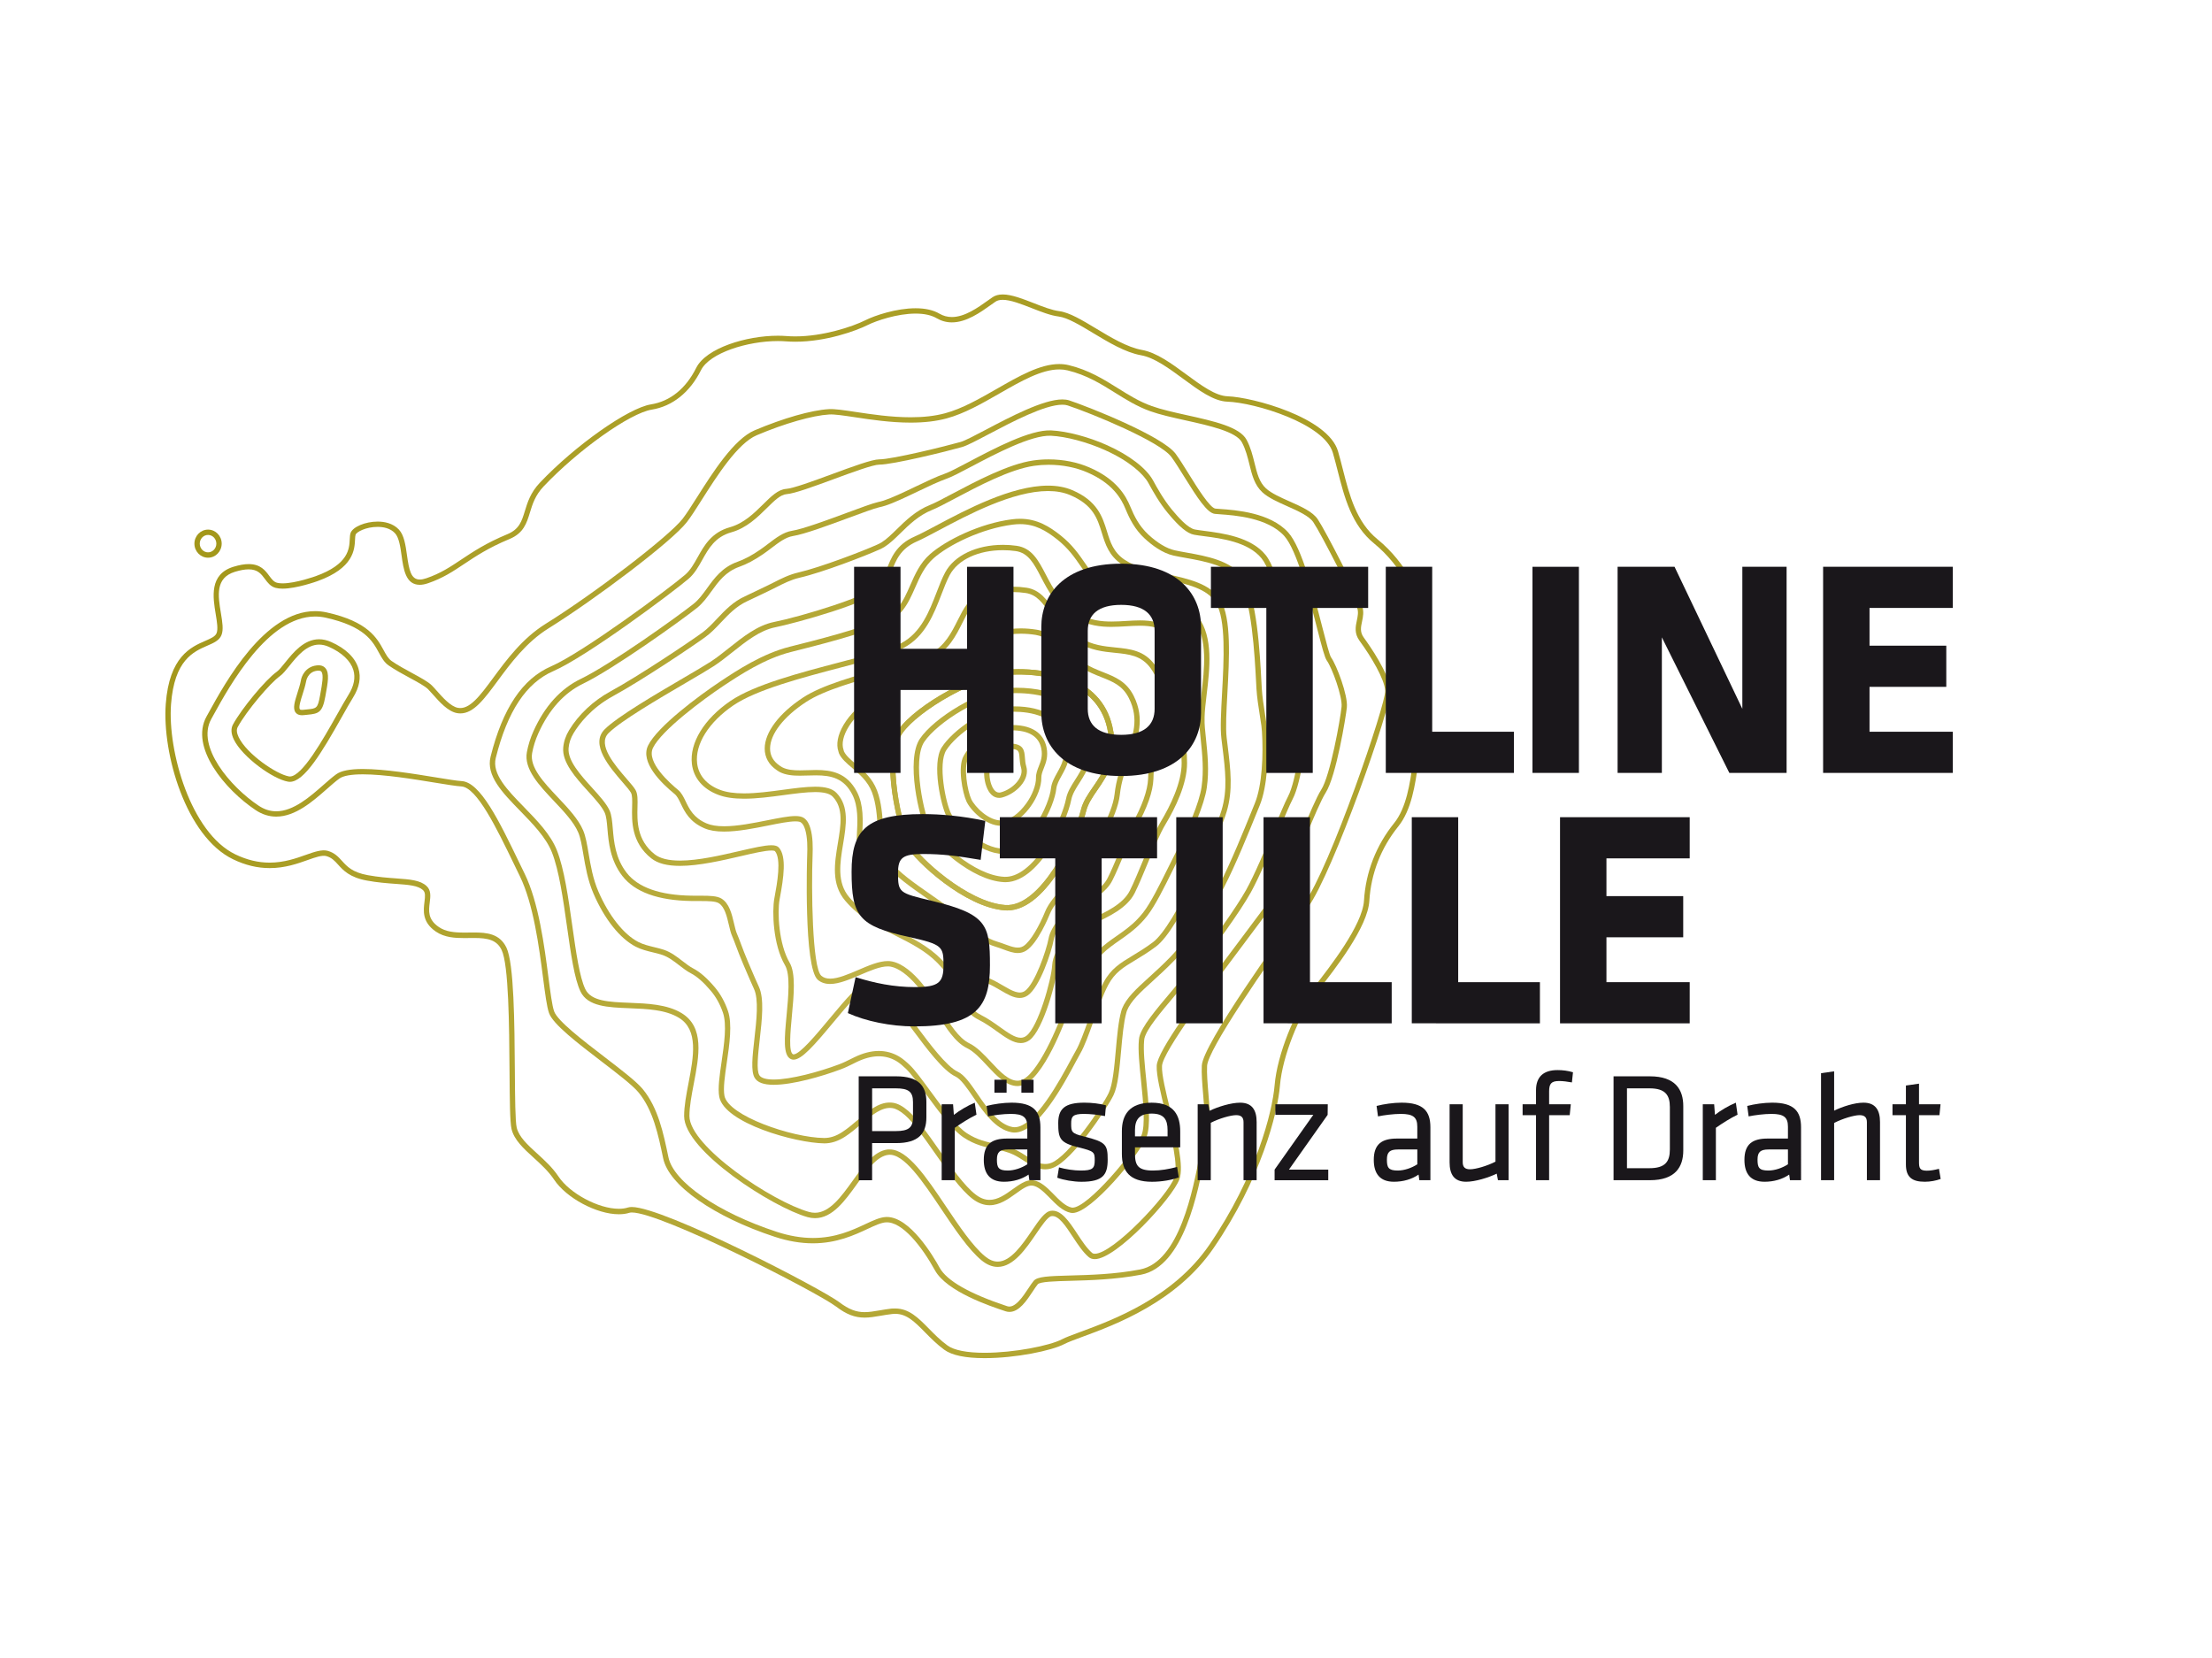 <?xml version="1.0" encoding="utf-8"?>
<!-- Generator: Adobe Illustrator 25.1.0, SVG Export Plug-In . SVG Version: 6.00 Build 0)  -->
<svg version="1.1" id="Ebene_1" xmlns="http://www.w3.org/2000/svg" xmlns:xlink="http://www.w3.org/1999/xlink" x="0px" y="0px"
	 viewBox="0 0 1067 800" style="enable-background:new 0 0 1067 800;" xml:space="preserve">
<style type="text/css">
	.st0{fill:#FFFFFF;}
	.st1{fill:url(#SVGID_1_);}
	.st2{fill:url(#SVGID_2_);}
	.st3{fill:url(#SVGID_3_);}
	.st4{fill:url(#SVGID_4_);}
	.st5{fill:url(#SVGID_5_);}
	.st6{fill:url(#SVGID_6_);}
	.st7{fill:url(#SVGID_7_);}
	.st8{fill:url(#SVGID_8_);}
	.st9{fill:url(#SVGID_9_);}
	.st10{fill:url(#SVGID_10_);}
	.st11{fill:url(#SVGID_11_);}
	.st12{fill:url(#SVGID_12_);}
	.st13{fill:url(#SVGID_13_);}
	.st14{fill:url(#SVGID_14_);}
	.st15{fill:url(#SVGID_15_);}
	.st16{fill:url(#SVGID_16_);}
	.st17{fill:url(#SVGID_17_);}
	.st18{fill:url(#SVGID_18_);}
	.st19{fill:url(#SVGID_19_);}
	.st20{fill:#1A171B;}
</style>
<rect class="st0" width="1067" height="800"/>
<g>
	<g>
		
			<radialGradient id="SVGID_1_" cx="444.185" cy="342.969" r="619.08" gradientTransform="matrix(1 0 0 -1 0 800)" gradientUnits="userSpaceOnUse">
			<stop  offset="0" style="stop-color:#C1B44A"/>
			<stop  offset="1" style="stop-color:#928700"/>
		</radialGradient>
		<path class="st1" d="M100.36,269.04c-3.63,0-6.58-3.04-6.58-6.78s2.95-6.78,6.58-6.78c3.63,0,6.58,3.04,6.58,6.78
			C106.93,265.99,103.98,269.04,100.36,269.04L100.36,269.04z M100.36,258.05c-2.2,0-4,1.88-4,4.2s1.79,4.2,4,4.2s4-1.89,4-4.2
			S102.56,258.05,100.36,258.05L100.36,258.05z"/>
		
			<radialGradient id="SVGID_2_" cx="444.185" cy="342.969" r="619.08" gradientTransform="matrix(1 0 0 -1 0 800)" gradientUnits="userSpaceOnUse">
			<stop  offset="0" style="stop-color:#C1B44A"/>
			<stop  offset="1" style="stop-color:#928700"/>
		</radialGradient>
		<path class="st2" d="M474.95,655.17c-9.24,0-15.78-1.36-19.45-4.04c-3.62-2.65-6.63-5.71-9.29-8.41
			c-5.32-5.41-9.42-9.58-15.84-8.84c-2.07,0.24-3.91,0.55-5.69,0.86c-2.77,0.47-5.16,0.88-7.62,0.88c-4.73,0-8.81-1.57-13.64-5.25
			c-9.39-7.13-84.45-45.47-98.64-45.47c-0.56,0-0.89,0.07-1.06,0.12c-1.54,0.49-3.28,0.74-5.19,0.74
			c-10.71,0-25.32-7.81-31.26-16.71c-2.72-4.07-6.39-7.42-9.95-10.66c-4.8-4.37-9.32-8.5-10.57-13.75
			c-0.79-3.32-0.87-14.23-0.97-28.04c-0.16-21.61-0.37-51.2-3.82-58.34c-2.33-4.83-6.62-5.78-13.23-5.78
			c-0.78,0-1.57,0.01-2.36,0.02c-0.81,0.01-1.63,0.02-2.45,0.02c-4.39,0-9.43-0.24-13.66-3.11c-6.73-4.58-6.02-10.22-5.51-14.34
			c0.35-2.8,0.51-4.58-0.73-5.71c-2.42-2.2-6.91-2.53-13.11-2.98c-4.07-0.3-8.68-0.63-13.91-1.59c-8.33-1.51-11.44-4.95-13.93-7.71
			c-1.7-1.88-3.05-3.37-5.7-4.11c-1.93-0.54-5.12,0.54-8.9,1.89c-4.89,1.74-10.97,3.91-18.36,3.91c-5.97,0-11.76-1.39-17.7-4.26
			c-22.73-10.96-34.22-51-32.45-74.88c1.7-22.95,12.15-27.49,19.07-30.49c2.66-1.16,4.77-2.07,5.43-3.67
			c0.8-1.93,0.21-5.48-0.41-9.23c-1.34-8.11-3.18-19.22,8.55-22.83c2.84-0.87,5.25-1.3,7.37-1.3c5.71,0,8.04,3.14,9.91,5.67
			c1.16,1.56,2.16,2.91,3.76,3.34c0.72,0.19,1.62,0.29,2.67,0.29c6.35,0,15.98-3.47,16.08-3.51c15.75-5.67,16.11-13.21,16.32-17.71
			c0.06-1.18,0.1-2.19,0.39-3.04c0.98-2.95,7.09-5.54,13.07-5.54c3.03,0,7.27,0.67,10.25,3.85c2.54,2.71,3.22,7.56,3.88,12.24
			c1.03,7.38,1.97,11.86,6.19,11.86c0.92,0,2-0.21,3.21-0.63c6.81-2.33,11.43-5.42,16.79-8.99c5.62-3.75,11.99-7.99,22.28-12.26
			c5.72-2.37,6.9-6.24,8.4-11.13c1.28-4.18,2.72-8.92,7.22-13.67c17.07-18.03,42.63-36.05,53.61-37.81
			c9.26-1.48,16.81-7.57,21.83-17.61c4.79-9.58,24.17-15.51,39.38-15.51c1.44,0,2.85,0.05,4.18,0.16c1.38,0.11,2.83,0.16,4.29,0.16
			c13.31,0,27.43-4.64,33.67-7.76c4.67-2.34,15.01-5.81,24.32-5.81c4.66,0,8.52,0.87,11.48,2.6c1.88,1.1,3.85,1.63,6.02,1.63
			c6.21,0,12.62-4.59,17.31-7.94c0.79-0.57,1.55-1.11,2.25-1.59c1.31-0.9,2.98-1.36,4.95-1.36c4.28,0,9.71,2.13,14.96,4.18
			c4.31,1.69,8.76,3.43,12.29,3.87c4.87,0.61,11.1,4.36,17.69,8.33c7.1,4.28,15.16,9.14,22.24,10.39
			c7.04,1.24,14.31,6.6,21.35,11.78c7.25,5.34,14.1,10.38,19.96,10.58c11.83,0.39,48.51,10.14,53.26,26.55
			c0.83,2.87,1.59,5.83,2.32,8.7c3.19,12.5,6.49,25.42,16.78,33.78c13.62,11.07,23.33,29.36,20.78,39.15
			c-1.84,7.07-1.31,14.46,1.58,21.99c2.23,5.79,1.19,27.54-1.17,37.37c-0.65,2.72-1.14,6.16-1.66,9.8
			c-1.4,9.89-3.15,22.21-9.58,30.17c-8.33,10.32-13.16,22.72-13.95,35.88c-0.77,12.68-16.34,32.6-24.71,43.3
			c-0.74,0.94-1.41,1.8-2,2.56c-6.79,8.79-15.2,28.71-16.41,43.25c-1.11,13.35-9.09,44.88-31.95,78.31
			c-17.88,26.16-47.55,37.09-63.49,42.96c-3.8,1.4-6.8,2.51-8.57,3.43C507.25,651.6,489.94,655.17,474.95,655.17L474.95,655.17z
			 M431.83,631.22c6.69,0,11.11,4.5,16.23,9.7c2.71,2.76,5.52,5.61,8.97,8.13c3.17,2.32,9.37,3.54,17.93,3.54
			c14.2,0,31.38-3.43,37.25-6.49c1.91-1,4.98-2.13,8.87-3.56c15.67-5.77,44.83-16.51,62.25-41.99
			c22.55-32.99,30.41-63.97,31.51-77.07c1.25-14.99,9.93-35.54,16.94-44.61c0.59-0.76,1.26-1.62,2-2.57
			c7.61-9.73,23.45-29.98,24.17-41.87c0.83-13.69,5.85-26.6,14.52-37.34c5.98-7.41,7.67-19.33,9.03-28.91
			c0.52-3.7,1.02-7.2,1.7-10.04c2.43-10.14,3.17-30.91,1.27-35.84c-3.09-8.04-3.65-15.97-1.67-23.57c2.29-8.78-7.2-26.18-19.91-36.5
			c-10.95-8.9-14.36-22.24-17.65-35.14c-0.73-2.85-1.48-5.79-2.3-8.62c-4.11-14.21-37.76-24.26-50.87-24.7
			c-6.66-0.22-13.82-5.49-21.4-11.08c-6.8-5-13.83-10.18-20.27-11.31c-7.55-1.33-15.82-6.32-23.12-10.72
			c-6.35-3.83-12.35-7.44-16.67-7.98c-3.86-0.48-8.46-2.29-12.92-4.03c-5.03-1.97-10.23-4.01-14.02-4.01c-1.46,0-2.61,0.3-3.49,0.9
			c-0.69,0.47-1.43,1-2.21,1.56c-4.97,3.55-11.77,8.42-18.81,8.42c-2.6,0-5.06-0.67-7.32-1.99c-2.56-1.49-5.98-2.25-10.18-2.25
			c-8.8,0-18.88,3.4-23.17,5.54c-5.56,2.78-19.99,8.03-34.83,8.03c-1.53,0-3.04-0.06-4.49-0.17c-1.27-0.1-2.61-0.15-3.98-0.15
			c-14.5,0-32.86,5.66-37.07,14.08c-5.33,10.66-13.75,17.4-23.73,19c-10.53,1.69-35.39,19.34-52.15,37.03
			c-4.08,4.31-5.38,8.55-6.63,12.65c-1.56,5.1-3.03,9.92-9.88,12.76c-10.06,4.17-16.32,8.34-21.84,12.02
			c-5.5,3.67-10.26,6.84-17.38,9.28c-1.48,0.51-2.84,0.77-4.05,0.77c-6.78,0-7.82-7.48-8.75-14.09c-0.6-4.28-1.22-8.72-3.2-10.83
			c-2.35-2.51-5.85-3.03-8.37-3.03c-5.71,0-10.19,2.48-10.62,3.78c-0.17,0.51-0.21,1.36-0.26,2.35
			c-0.23,4.81-0.66,13.76-18.02,20.01c-0.41,0.15-10.15,3.66-16.96,3.66l0,0c-1.28,0-2.4-0.13-3.33-0.38
			c-2.47-0.66-3.84-2.51-5.17-4.3c-1.76-2.38-3.43-4.63-7.84-4.63c-1.84,0-4.06,0.4-6.62,1.18c-9.58,2.95-8.15,11.59-6.76,19.95
			c0.71,4.3,1.33,8.02,0.25,10.63c-1.05,2.56-3.71,3.72-6.78,5.05c-6.73,2.92-15.94,6.92-17.53,28.31
			c-1.68,22.6,9.57,62.03,31,72.36c5.58,2.69,11,4,16.58,4c6.95,0,12.8-2.09,17.49-3.76c4.22-1.51,7.81-2.68,10.46-1.95
			c3.37,0.94,5.18,2.93,6.93,4.86c2.47,2.73,5.02,5.55,12.48,6.9c5.1,0.93,9.63,1.26,13.64,1.55c6.72,0.49,11.57,0.84,14.66,3.65
			c2.29,2.09,1.92,5.06,1.56,7.94c-0.51,4.03-1.03,8.19,4.4,11.88c3.25,2.21,7.23,2.67,12.21,2.67c0.81,0,1.62-0.01,2.42-0.02
			c0.8-0.01,1.6-0.02,2.39-0.02c6.1,0,12.32,0.56,15.55,7.24c3.7,7.67,3.91,36.38,4.08,59.44c0.09,13.1,0.18,24.42,0.9,27.46
			c1.07,4.48,5.31,8.35,9.8,12.44c3.67,3.35,7.46,6.8,10.35,11.14c5.43,8.15,19.31,15.57,29.11,15.56c1.64,0,3.12-0.21,4.4-0.62
			c0.51-0.16,1.12-0.24,1.85-0.24c15.46,0,91.38,39.3,100.2,46c4.35,3.31,7.97,4.72,12.08,4.72c2.25,0,4.54-0.39,7.19-0.84
			c1.82-0.31,3.69-0.63,5.83-0.88C430.68,631.25,431.26,631.22,431.83,631.22L431.83,631.22z"/>
		
			<radialGradient id="SVGID_3_" cx="444.186" cy="342.969" r="619.081" gradientTransform="matrix(1 0 0 -1 0 800)" gradientUnits="userSpaceOnUse">
			<stop  offset="0" style="stop-color:#C1B44A"/>
			<stop  offset="1" style="stop-color:#928700"/>
		</radialGradient>
		<path class="st3" d="M486.93,632.87c-0.63,0-1.27-0.1-1.88-0.31l-0.36-0.12c-6.93-2.31-28.03-9.33-33.73-19.69
			c-6.25-11.37-15.76-23.51-23.57-23.09c-2.36,0.13-5.4,1.55-8.92,3.19c-6.26,2.92-14.84,6.93-26.35,6.93
			c-5.84,0-11.99-1.04-18.28-3.1c-29.56-9.69-51.24-24.9-53.94-37.87c-2.38-11.44-4.85-23.28-11.87-31.8
			c-2.85-3.46-10.2-9.09-17.98-15.05c-11.46-8.78-23.31-17.86-25.21-23.25c-1.07-3.03-1.86-9.15-2.87-16.9
			c-1.95-15.04-4.62-35.63-11.23-49.18c-0.92-1.89-1.85-3.8-2.77-5.71c-8.42-17.4-17.95-37.13-25.46-37.55
			c-2.43-0.14-6.91-0.87-12.59-1.8c-10.38-1.7-24.6-4.03-34.9-4.03c-5.64,0-9.45,0.69-11.33,2.05c-1.75,1.27-3.78,3.05-5.93,4.95
			c-6.79,5.97-15.23,13.4-24.51,13.4c-3.46,0-6.81-1.06-9.95-3.15c-14.77-9.85-31.88-30.37-23.66-45.17l1.06-1.91
			c8.06-14.63,26.93-48.89,51.3-48.89c1.89,0,3.79,0.21,5.66,0.63c19.89,4.42,24.22,12.38,27.39,18.2c1.25,2.29,2.23,4.1,3.9,5.25
			c2.95,2.04,6.47,3.95,9.88,5.8c4.15,2.25,7.73,4.2,9.51,5.98c0.7,0.7,1.5,1.6,2.38,2.6c2.79,3.15,6.61,7.47,10.1,8.17
			c5.58,1.11,10.64-5.69,17.16-14.54c6.24-8.46,14-18.99,25.17-25.94c23.69-14.74,59.53-42.21,66.11-50.68
			c1.87-2.4,4.24-6.15,7-10.48c7.5-11.82,17.77-28.01,27.75-32.23c13.93-5.89,27.32-9.71,35.81-10.21c2.8-0.17,7.23,0.5,12.98,1.36
			c7.57,1.14,16.99,2.56,26.44,2.56c6.37,0,11.81-0.63,16.65-1.93c8.24-2.21,16.73-7.08,24.95-11.79
			c10.72-6.14,20.84-11.95,30.1-11.95c1.61,0,3.16,0.18,4.63,0.54c9.62,2.33,16.76,6.8,23.66,11.11c5.33,3.34,10.37,6.49,16.4,8.64
			c4.66,1.66,10.58,2.98,16.85,4.37c13.14,2.91,25.54,5.67,28.85,11.91c1.98,3.74,2.92,7.55,3.83,11.24
			c1.22,4.94,2.27,9.2,5.51,12.17c2.58,2.36,7.02,4.34,11.32,6.25c5.77,2.57,11.22,5,13.65,8.64c4.15,6.22,19.39,36.29,21.37,41.73
			c1.01,2.79,0.47,5.36-0.01,7.62c-0.58,2.73-1.08,5.08,0.85,7.73c2.88,3.96,12.31,17.48,12.88,25.44
			c0.55,7.63-27.89,88.28-39.67,104.48c-22.26,30.6-48.39,69.04-48.79,76.65c-0.19,3.64,0.21,8.51,0.65,13.66
			c0.7,8.37,1.42,17.03-0.19,22.52c-0.4,1.36-0.89,3.93-1.5,7.18c-3.29,17.35-10.14,53.46-30.83,57.42
			c-12.35,2.36-24.92,2.7-34.1,2.95c-7.18,0.19-14.61,0.39-15.71,1.67c-0.66,0.77-1.49,2.03-2.36,3.36
			C495.29,627.34,491.65,632.87,486.93,632.87L486.93,632.87z M427.8,587.07c11.12,0,22.27,18.71,25.42,24.44
			c3.46,6.29,14.32,12.51,32.28,18.49l0.36,0.12c3.66,1.22,7.49-4.52,10.21-8.64c0.96-1.46,1.79-2.72,2.56-3.61
			c1.76-2.06,6.96-2.29,17.6-2.57c9.6-0.26,21.55-0.58,33.69-2.91c18.97-3.63,25.6-38.58,28.78-55.37c0.63-3.32,1.13-5.94,1.56-7.42
			c1.48-5.03,0.78-13.44,0.1-21.58c-0.44-5.24-0.85-10.2-0.65-14.01c0.54-10.28,37.86-62.33,49.28-78.03
			c12.62-17.35,39.62-96.7,39.19-102.78c-0.41-5.78-6.67-16.24-12.39-24.1c-2.61-3.58-1.91-6.88-1.29-9.79
			c0.45-2.11,0.87-4.11,0.11-6.2c-1.95-5.36-17-35.04-21.09-41.18c-2.02-3.02-7.37-5.41-12.56-7.72c-4.49-2-9.13-4.06-12.01-6.71
			c-3.81-3.5-5.01-8.33-6.27-13.45c-0.87-3.54-1.78-7.2-3.61-10.65c-2.75-5.19-15.7-8.07-27.13-10.6
			c-6.35-1.41-12.35-2.74-17.16-4.46c-6.29-2.25-11.68-5.62-16.9-8.88c-6.73-4.21-13.68-8.56-22.9-10.79
			c-1.27-0.31-2.62-0.46-4.02-0.46c-8.57,0-18.41,5.64-28.82,11.6c-8.36,4.79-17,9.75-25.56,12.04c-5.06,1.36-10.72,2.02-17.32,2.02
			c-9.64,0-19.17-1.43-26.82-2.59c-5.34-0.8-9.85-1.49-12.44-1.34c-8.09,0.48-21.49,4.31-34.96,10.01
			c-9.24,3.91-19.26,19.7-26.58,31.24c-2.79,4.39-5.2,8.19-7.14,10.68c-7.41,9.53-44.51,37.42-66.79,51.29
			c-10.75,6.69-18.35,17-24.46,25.28c-6.47,8.78-11.58,15.71-18,15.71l0,0c-0.58,0-1.17-0.06-1.75-0.17
			c-4.34-0.87-8.33-5.37-11.53-8.99c-0.84-0.95-1.61-1.82-2.28-2.49c-1.51-1.51-5.11-3.47-8.92-5.53c-3.3-1.79-7.05-3.83-10.11-5.95
			c-2.17-1.5-3.4-3.76-4.7-6.14c-3.09-5.68-6.94-12.75-25.68-16.91c-1.69-0.37-3.4-0.56-5.1-0.56c-22.84,0-41.2,33.32-49.04,47.55
			l-1.06,1.92c-7.34,13.22,9.29,32.74,22.84,41.77c2.75,1.83,5.53,2.72,8.52,2.72c8.3,0,16.34-7.07,22.8-12.76
			c2.2-1.93,4.27-3.76,6.13-5.1c2.36-1.71,6.56-2.54,12.84-2.54c10.51,0,24.85,2.35,35.32,4.06c5.38,0.88,10.03,1.64,12.32,1.77
			c9.03,0.5,18.07,19.2,27.64,39c0.92,1.91,1.84,3.81,2.77,5.7c6.79,13.93,9.49,34.77,11.47,49.98c0.95,7.3,1.76,13.61,2.74,16.38
			c1.65,4.66,13.71,13.9,24.35,22.06c7.9,6.06,15.36,11.78,18.4,15.46c7.42,9.01,9.95,21.16,12.4,32.91
			c2.48,11.9,23.95,26.68,52.22,35.94c6.03,1.97,11.91,2.97,17.48,2.97c10.94,0,18.88-3.71,25.26-6.68
			c3.92-1.83,7.01-3.27,9.87-3.43C427.43,587.07,427.61,587.07,427.8,587.07L427.8,587.07z"/>
		
			<radialGradient id="SVGID_4_" cx="444.182" cy="342.969" r="619.076" gradientTransform="matrix(1 0 0 -1 0 800)" gradientUnits="userSpaceOnUse">
			<stop  offset="0" style="stop-color:#C1B44A"/>
			<stop  offset="1" style="stop-color:#928700"/>
		</radialGradient>
		<path class="st4" d="M139.82,377.16c-0.28,0-0.55-0.02-0.82-0.07c-7.33-1.22-22.1-11.92-26.18-20.29c-1.38-2.84-1.53-5.3-0.44-7.3
			c4.24-7.77,15.67-21.55,21.08-25.41c1.15-0.82,2.52-2.53,4.11-4.5c3.81-4.73,9.03-11.21,16.35-11.21c1.89,0,3.84,0.44,5.79,1.31
			c7.03,3.12,11.58,7.52,13.17,12.71c1.36,4.44,0.48,9.19-2.6,14.13c-1.53,2.45-3.36,5.7-5.47,9.46
			C155.23,363.04,146.73,377.16,139.82,377.16L139.82,377.16z M153.94,310.96c-6.09,0-10.67,5.68-14.34,10.25
			c-1.71,2.12-3.18,3.96-4.62,4.98c-4.69,3.35-15.99,16.61-20.32,24.55c-0.67,1.23-0.5,2.89,0.49,4.94
			c3.97,8.16,18.25,17.86,24.28,18.87c0.13,0.02,0.26,0.03,0.39,0.03c5.96,0,16.06-17.97,22.75-29.85c2.13-3.79,3.98-7.07,5.53-9.56
			c2.67-4.28,3.46-8.32,2.33-12.01c-1.35-4.39-5.52-8.34-11.75-11.11C157.06,311.32,155.47,310.96,153.94,310.96L153.94,310.96z"/>
		
			<radialGradient id="SVGID_5_" cx="444.188" cy="342.969" r="619.085" gradientTransform="matrix(1 0 0 -1 0 800)" gradientUnits="userSpaceOnUse">
			<stop  offset="0" style="stop-color:#C1B44A"/>
			<stop  offset="1" style="stop-color:#928700"/>
		</radialGradient>
		<path class="st5" d="M145.65,345.03L145.65,345.03c-1.39,0-2.43-0.45-3.08-1.34c-1.46-1.99-0.4-5.31,0.93-9.51
			c0.6-1.9,1.23-3.87,1.6-5.72c0.27-2.23,2.22-6.79,7.53-7.45c2.03-0.26,3.44,0.22,4.39,1.37c1.97,2.36,1.13,6.92,0.07,12.7l-0.18,1
			c-1.39,7.66-3.19,8.2-8.65,8.72c-0.54,0.05-1.12,0.11-1.75,0.18C146.2,345.01,145.91,345.03,145.65,345.03L145.65,345.03z
			 M153.6,323.52c-0.21,0-0.42,0.01-0.66,0.04c-4.66,0.58-5.28,5.11-5.31,5.3c-0.41,2.08-1.06,4.12-1.68,6.09
			c-0.89,2.79-1.99,6.27-1.3,7.21c0.17,0.24,0.64,0.29,1,0.29l0,0c0.17,0,0.36-0.01,0.56-0.03c0.65-0.07,1.24-0.13,1.79-0.18
			c4.75-0.46,5.25-0.51,6.36-6.62l0.18-1.01c0.82-4.5,1.68-9.15,0.48-10.58C154.86,323.81,154.51,323.52,153.6,323.52L153.6,323.52z
			"/>
		
			<radialGradient id="SVGID_6_" cx="444.185" cy="342.969" r="619.081" gradientTransform="matrix(1 0 0 -1 0 800)" gradientUnits="userSpaceOnUse">
			<stop  offset="0" style="stop-color:#C1B44A"/>
			<stop  offset="1" style="stop-color:#928700"/>
		</radialGradient>
		<path class="st6" d="M481.26,611.16c-2.63,0-5.25-1.07-7.79-3.17c-6.33-5.24-12.91-15.04-19.27-24.51
			c-8.98-13.38-18.22-27.25-25.67-26.38c-5.48,0.63-10.16,7.14-15.12,14.04c-5.83,8.12-11.87,16.51-20.29,16.51
			c-1.18,0-2.4-0.17-3.61-0.51c-16.67-4.69-59.51-31.95-59.51-48.73c0-4.87,1.04-10.28,2.13-16.01c2.41-12.59,4.9-25.62-4.68-31.43
			c-6.46-3.92-15.28-4.26-23.8-4.6c-10.37-0.4-20.16-0.79-23.65-8.08c-2.94-6.14-4.66-18.31-6.48-31.19
			c-1.89-13.36-3.84-27.18-7.28-35.9c-2.84-7.21-9.21-13.74-15.36-20.06c-8.5-8.72-16.53-16.95-14.24-26.11
			c5.84-23.35,15.4-37.62,29.23-43.61c15.22-6.6,56.61-37.3,64.57-44.12c2.56-2.2,4.28-5.27,6.09-8.51
			c3.13-5.61,6.68-11.97,15.51-14.44c6.8-1.91,11.72-6.78,16.06-11.07c3.88-3.84,7.23-7.16,11.11-7.44
			c3.45-0.25,12.89-3.72,22.02-7.08c10.01-3.69,19.47-7.17,22.91-7.17c6.24,0,32.14-6.37,39.22-8.39c2.1-0.6,6.77-3.06,12.19-5.91
			c11.7-6.17,27.73-14.61,36.89-14.61c1.28,0,2.42,0.16,3.4,0.49c9.07,3.02,44.96,17.16,51.29,25.79c1.82,2.49,3.97,5.95,6.25,9.61
			c4.08,6.57,10.24,16.49,12.9,16.78c0.58,0.06,1.38,0.12,2.36,0.19c7.21,0.5,24.08,1.68,32.75,11.31
			c6.55,7.27,12.29,29.56,16.48,45.84c1.78,6.89,3.45,13.39,4.19,14.43c2.69,3.77,8.2,18.35,7.62,24.09
			c-0.43,4.27-5.09,33.21-10.22,41.2c-2.14,3.33-5.85,12.15-9.77,21.49c-4.55,10.83-9.71,23.12-13.44,29.15
			c-2.15,3.47-8.12,11.41-15.68,21.46c-15.81,21.03-39.71,52.81-40.06,59.71c-0.21,4.2,1.85,12.58,4.02,21.46
			c3.26,13.3,6.63,27.04,4.34,33.27c-3.3,8.97-30.34,38.46-40.79,38.46c-1.17,0-2.16-0.33-2.93-0.99c-2.8-2.37-5.29-6.16-7.7-9.81
			c-3.39-5.15-6.83-10.48-10.27-9.94c-1.75,0.27-4.59,4.43-7.34,8.46C494.98,602.26,488.91,611.16,481.26,611.16L481.26,611.16z
			 M429.19,554.49c8.67,0,17.65,13.39,27.16,27.56c6.26,9.32,12.73,18.97,18.77,23.97c2.1,1.73,4.11,2.58,6.15,2.58
			c6.28,0,11.93-8.28,16.47-14.94c3.48-5.09,6.22-9.12,9.08-9.56c4.94-0.77,8.8,4.98,12.81,11.07c2.31,3.51,4.69,7.13,7.21,9.26
			c0.3,0.26,0.72,0.38,1.27,0.38c8.7,0,35.09-27.85,38.37-36.78c2.02-5.49-1.4-19.45-4.42-31.77c-2.22-9.06-4.32-17.62-4.1-22.2
			c0.36-7.11,18.59-31.89,40.57-61.13c7.22-9.61,13.46-17.9,15.55-21.27c3.63-5.86,8.74-18.04,13.25-28.79
			c4.14-9.86,7.71-18.37,9.97-21.89c4.37-6.8,9.2-33.77,9.83-40.06c0.48-4.75-4.5-18.62-7.16-22.34c-0.97-1.36-2.24-6.18-4.59-15.28
			c-3.89-15.11-9.77-37.95-15.9-44.75c-7.97-8.86-24.12-9.98-31.01-10.46c-1.03-0.07-1.87-0.13-2.47-0.2
			c-3.63-0.4-8.22-7.38-14.81-17.98c-2.25-3.62-4.37-7.04-6.14-9.45c-5.51-7.51-38.43-21.01-50.02-24.87
			c-0.71-0.24-1.58-0.36-2.58-0.36c-8.52,0-24.22,8.27-35.69,14.31c-5.77,3.04-10.32,5.44-12.68,6.11
			c-7.4,2.11-33.34,8.49-39.93,8.49c-2.99,0-13.1,3.72-22.02,7.01c-9.73,3.58-18.91,6.96-22.73,7.23c-2.92,0.21-5.96,3.22-9.48,6.7
			c-4.34,4.29-9.73,9.64-17.18,11.72c-7.79,2.18-10.92,7.79-13.95,13.21c-1.84,3.3-3.75,6.72-6.66,9.21
			c-7.43,6.36-49.1,37.54-65.23,44.53c-13.04,5.65-22.12,19.35-27.75,41.87c-1.94,7.76,5.6,15.49,13.58,23.68
			c6.33,6.5,12.89,13.22,15.91,20.91c3.55,9.01,5.52,22.97,7.43,36.48c1.79,12.68,3.49,24.66,6.25,30.44
			c2.82,5.9,11.44,6.23,21.42,6.62c8.44,0.33,18.01,0.7,25.04,4.97c11.11,6.74,8.45,20.66,5.87,34.12
			c-1.07,5.61-2.09,10.9-2.09,15.53c0,14.64,39.99,41.29,57.63,46.25c0.98,0.28,1.96,0.42,2.91,0.42c7.1,0,12.75-7.85,18.2-15.44
			c5.3-7.37,10.3-14.33,16.91-15.1C428.56,554.5,428.87,554.49,429.19,554.49L429.19,554.49z"/>
		
			<radialGradient id="SVGID_7_" cx="444.186" cy="342.969" r="619.08" gradientTransform="matrix(1 0 0 -1 0 800)" gradientUnits="userSpaceOnUse">
			<stop  offset="0" style="stop-color:#C1B44A"/>
			<stop  offset="1" style="stop-color:#928700"/>
		</radialGradient>
		<path class="st7" d="M517.37,585.15c-0.3,0-0.59-0.03-0.87-0.08c-3.86-0.76-7.13-4.11-10.3-7.36l-0.34-0.35
			c-2.92-2.98-5.35-5.04-7.75-5.42c-2.29-0.35-5.04,1.67-8.02,3.81c-3.69,2.65-7.86,5.66-12.73,5.66c-2.78,0-5.52-1.01-8.15-3
			c-5.87-4.44-12.31-13.65-18.55-22.56c-5.21-7.45-10.14-14.49-14.18-17.96c-2.29-1.97-4.26-3.06-6-3.33
			c-4.96-0.77-9.87,3.3-15.02,7.68c-2.49,2.12-5.06,4.3-7.82,6.09c-3.38,2.18-6.64,3.24-9.98,3.24
			c-13.99-0.15-48.29-9.78-50.71-22.47c-0.76-4,0.15-10.27,1.12-16.91c1.23-8.42,2.63-17.97,0.64-23.72
			c-1.39-4.04-3.36-7.58-5.85-10.51c-3.51-4.15-6.65-6.91-9.6-8.44c-1.97-1.03-3.84-2.47-5.65-3.87c-2.54-1.97-5.17-4-8.21-5.02
			c-1.34-0.45-2.81-0.81-4.37-1.18c-2.81-0.68-5.71-1.39-8.33-2.74c-7.66-3.95-15.1-13.3-20.42-25.63
			c-2.79-6.47-3.9-13.08-4.89-18.91c-0.72-4.25-1.34-7.93-2.46-10.58c-2.13-5.03-7-10.19-11.72-15.18
			c-7.16-7.58-14.57-15.42-13.06-23.58c0.63-3.41,1.7-6.82,3.19-10.14c5.4-12.01,13.08-20.49,22.82-25.2
			c14.39-6.95,46.74-30.11,54.38-36.19c2.54-2.01,4.49-4.72,6.56-7.58c3.42-4.73,7.29-10.1,14.59-12.69c3.49-1.24,6.98-3.1,11-5.87
			c1.31-0.9,2.61-1.88,3.86-2.84c3.8-2.89,7.39-5.62,11.53-6.28c5.35-0.86,17.02-5.18,26.39-8.65c6.65-2.46,12.4-4.59,15.01-5.18
			c0.79-0.18,1.77-0.41,2.79-0.74c4.03-1.31,9.57-3.96,14.92-6.52c5.18-2.48,10.54-5.05,14.8-6.54c2.19-0.77,6.39-2.99,11.26-5.56
			c12.49-6.59,29.76-15.71,39.81-15.22c7.51,0.34,18.09,3.14,26.94,7.12c10.68,4.77,18.98,11.12,22.19,17
			c1.86,3.4,4.98,9.1,9.05,14.04c3.17,3.84,7.77,9.02,11.21,9.65c1.21,0.22,2.73,0.42,4.49,0.65c8.95,1.17,22.48,2.93,29.55,11.63
			c6.49,8,10.64,32.53,13.12,47.19c0.76,4.47,1.35,8,1.81,9.86c0.35,1.41,0.88,3.29,1.47,5.37c1.23,4.29,2.75,9.63,3.32,13.49
			c0.17,1.13,0.25,2.25,0.25,3.33c-0.03,7.62-2.42,29.93-6.94,38.56c-1.4,2.68-3.82,8.42-6.61,15.07
			c-4.25,10.11-9.53,22.7-13.63,30.05c-4.99,8.95-17.65,26.72-28.21,39.62c-2.64,3.23-5.22,6.29-7.65,9.16
			c-8,9.49-14.32,16.98-15.4,21.56c-0.06,0.24-0.08,0.51-0.1,0.79l-0.03,0.32c-0.45,4.49,0.28,11.59,1.05,19.12
			c1.11,10.87,2.26,22.11,0.02,27.48C549.48,557.07,526.44,585.14,517.37,585.15L517.37,585.15L517.37,585.15z M497.58,569.31
			c0.31,0,0.62,0.02,0.93,0.07c3.45,0.54,6.55,3.47,9.19,6.17l0.35,0.36c2.89,2.96,5.88,6.03,8.95,6.63
			c0.12,0.02,0.24,0.03,0.37,0.03c7.33,0,29.84-26.77,33.24-34.91c1.99-4.76,0.82-16.17-0.2-26.23c-0.78-7.66-1.52-14.89-1.05-19.64
			l0.03-0.29c0.04-0.41,0.07-0.79,0.16-1.15c1.22-5.18,7.71-12.88,15.94-22.63c2.42-2.87,4.98-5.91,7.62-9.13
			c11.74-14.33,23.65-31.53,27.96-39.24c4.03-7.22,9.28-19.74,13.5-29.79c2.81-6.7,5.24-12.49,6.7-15.27
			c4.26-8.13,6.62-30.16,6.64-37.37c0-0.95-0.07-1.94-0.22-2.94c-0.55-3.7-2.05-8.94-3.25-13.16c-0.6-2.11-1.15-4.02-1.5-5.46
			c-0.48-1.95-1.08-5.52-1.84-10.04c-2.44-14.41-6.51-38.52-12.58-45.99c-6.42-7.9-19.34-9.59-27.89-10.7
			c-1.8-0.23-3.35-0.44-4.62-0.67c-3.3-0.6-7.22-3.85-12.74-10.54c-3.9-4.73-6.86-9.93-9.33-14.44
			c-2.28-4.17-8.99-10.53-20.99-15.88c-8.59-3.86-18.79-6.56-26.01-6.89c-9.45-0.43-26.96,8.84-38.48,14.92
			c-5.16,2.73-9.24,4.88-11.61,5.71c-4.12,1.44-9.41,3.98-14.54,6.43c-5.43,2.6-11.04,5.29-15.23,6.65
			c-1.13,0.37-2.17,0.61-3.01,0.8c-2.45,0.56-8.12,2.66-14.69,5.09c-9.97,3.69-21.28,7.87-26.88,8.77c-3.5,0.56-6.85,3.1-10.38,5.79
			c-1.28,0.97-2.6,1.97-3.96,2.91c-4.21,2.89-7.89,4.85-11.6,6.17c-6.55,2.33-10.02,7.13-13.37,11.77
			c-2.08,2.88-4.23,5.86-7.05,8.09c-7.69,6.13-40.3,29.47-54.86,36.49c-9.18,4.44-16.45,12.49-21.59,23.93
			c-1.41,3.13-2.42,6.34-3.01,9.55c-1.26,6.87,5.68,14.23,12.4,21.34c4.87,5.16,9.9,10.49,12.21,15.95
			c1.24,2.93,1.88,6.74,2.63,11.15c0.96,5.68,2.04,12.13,4.71,18.31c5.01,11.62,12.2,20.73,19.24,24.36
			c2.34,1.21,5.09,1.88,7.75,2.53c1.61,0.39,3.13,0.76,4.57,1.24c3.46,1.16,6.26,3.32,8.98,5.42c1.8,1.39,3.49,2.7,5.26,3.62
			c3.25,1.69,6.65,4.66,10.38,9.07c2.69,3.18,4.81,7,6.31,11.34c2.19,6.34,0.75,16.22-0.53,24.93c-0.94,6.42-1.83,12.49-1.14,16.06
			c1.85,9.67,32.57,20.2,48.04,20.37l0,0c3.01,0,5.74-0.9,8.72-2.83c2.62-1.69,5.12-3.82,7.55-5.88c5.08-4.32,9.87-8.4,15.39-8.4
			c0.57,0,1.14,0.05,1.7,0.13c2.23,0.35,4.61,1.63,7.28,3.93c4.28,3.68,9.3,10.85,14.61,18.43c6.12,8.75,12.45,17.79,17.99,21.98
			c2.2,1.67,4.36,2.48,6.59,2.48c4.03,0,7.69-2.63,11.22-5.17C491.69,571.42,494.62,569.31,497.58,569.31L497.58,569.31z"/>
		
			<radialGradient id="SVGID_8_" cx="444.185" cy="342.969" r="619.081" gradientTransform="matrix(1 0 0 -1 0 800)" gradientUnits="userSpaceOnUse">
			<stop  offset="0" style="stop-color:#C1B44A"/>
			<stop  offset="1" style="stop-color:#928700"/>
		</radialGradient>
		<path class="st8" d="M504.16,564.09c-2.36,0-4.83-0.77-7.34-2.29c-0.9-0.55-1.79-1.12-2.66-1.68c-1.79-1.15-3.48-2.23-5.1-3.01
			c-3.21-1.54-6.27-2.18-9.51-2.86c-4.52-0.95-9.19-1.92-14.57-5.42c-5.59-3.63-12.43-12.98-18.46-21.23
			c-3.68-5.03-7.16-9.79-9.5-12c-1.45-1.36-3-2.77-4.68-3.76c-5.46-3.2-11.86-3.03-19.12,0.48c-0.51,0.25-1.04,0.51-1.59,0.79
			c-1.77,0.89-3.78,1.89-6.03,2.73c-9.2,3.45-23.21,7.47-32.39,7.47c-4.83,0-7.83-1.1-9.18-3.36c-1.9-3.19-1.08-10.42-0.13-18.8
			c1.01-8.91,2.15-19.02-0.19-24.08c-1.3-2.82-2.6-5.86-3.86-8.81l-1.45-3.4c-1.35-3.12-2.48-6.15-3.39-8.57
			c-0.72-1.91-1.34-3.57-1.85-4.72c-0.65-1.46-1.11-3.39-1.58-5.43c-0.96-4.11-2.05-8.76-4.93-10.48c-1.53-0.92-4.89-1-8.48-1h-2.27
			c-0.81,0-1.64,0-2.47-0.02c-16.03-0.26-27.2-4.31-33.2-12.05c-5.94-7.66-6.67-16.35-7.21-22.7c-0.28-3.29-0.52-6.12-1.36-7.93
			c-1.38-2.96-4.58-6.49-7.98-10.23c-5.92-6.52-12.63-13.92-11.99-21.11c0.26-2.89,1.2-5.7,2.81-8.35
			c4.6-7.58,11.7-14.24,19.99-18.76c13.87-7.56,38.27-23.97,44.19-28.27c2.58-1.87,4.84-4.26,7.22-6.79
			c3.79-4.02,7.72-8.18,13.46-10.8c2.18-1,4.29-2.02,6.35-3.02c1.47-0.71,2.9-1.41,4.31-2.07c1.04-0.49,2.13-1.04,3.25-1.61
			c3.47-1.77,7.41-3.77,11.77-4.77c10.66-2.44,31.54-10.48,37.88-13.36c0.88-0.4,1.65-0.75,2.3-1.16c2.42-1.52,4.82-3.86,7.35-6.34
			c4.32-4.23,9.21-9.01,16.11-11.76c2.31-0.92,6.15-2.95,10.59-5.31c11.47-6.08,27.19-14.41,39.15-16.12
			c2.39-0.35,4.88-0.53,7.39-0.53c7.07,0,13.93,1.37,19.82,3.95c12.92,5.62,17.4,13.49,19.64,18.92c1.88,4.55,4.24,9.33,8.68,13.42
			c4.46,4.1,8.85,6.72,12.68,7.57c1.77,0.39,3.75,0.75,5.85,1.12c9.5,1.7,21.33,3.8,27.17,11.96c6.64,9.29,8.07,36.18,8.84,50.63
			l0.16,2.98c0.22,3.84,0.96,8.58,1.62,12.76c0.28,1.76,0.53,3.4,0.73,4.81c0.14,1.06,0.22,2.06,0.28,2.95
			c0.73,11.3,0.15,26.65-3.64,35.87c-0.41,0.99-0.95,2.33-1.6,3.93c-3.49,8.64-9.99,24.72-15.67,35.71
			c-5.77,11.18-15.41,26.39-23.91,35.16c-3.81,3.92-7.4,7.18-10.56,10.06c-5.83,5.29-10.43,9.48-12.31,14.2
			c-0.08,0.19-0.13,0.4-0.19,0.62l-0.09,0.33c-1.28,4.53-1.9,11.47-2.5,18.17c-0.79,8.83-1.54,17.17-3.7,21.63
			c-3.04,6.27-19.63,31.37-29.12,34.99C506.75,563.86,505.47,564.09,504.16,564.09L504.16,564.09z M423.92,506.98
			c3.45,0,6.72,0.89,9.72,2.64c1.91,1.12,3.59,2.64,5.15,4.11c2.52,2.37,5.9,7,9.82,12.35c5.9,8.07,12.59,17.22,17.79,20.59
			c4.98,3.24,9.41,4.16,13.69,5.06c3.25,0.68,6.6,1.38,10.1,3.06c1.77,0.85,3.52,1.98,5.38,3.17c0.86,0.55,1.72,1.11,2.61,1.64
			c3.19,1.94,6.19,2.42,8.89,1.38c8.33-3.18,24.29-26.64,27.72-33.71c1.96-4.04,2.72-12.53,3.45-20.74
			c0.61-6.82,1.25-13.88,2.59-18.65l0.08-0.29c0.08-0.32,0.17-0.62,0.28-0.91c2.11-5.28,6.9-9.64,12.98-15.16
			c3.14-2.85,6.7-6.08,10.44-9.95c8.28-8.53,17.97-23.89,23.48-34.55c5.62-10.88,12.09-26.89,15.57-35.49
			c0.65-1.61,1.19-2.95,1.6-3.94c3.63-8.81,4.16-23.71,3.46-34.72c-0.05-0.84-0.13-1.77-0.27-2.77c-0.19-1.4-0.45-3.02-0.72-4.76
			c-0.67-4.24-1.42-9.04-1.65-13.01l-0.16-2.99c-0.7-13.17-2.16-40.59-8.36-49.27c-5.23-7.3-16.49-9.31-25.53-10.92
			c-2.13-0.38-4.14-0.74-5.96-1.14c-5.41-1.2-10.53-5.12-13.87-8.2c-4.81-4.43-7.32-9.5-9.31-14.33
			c-2.07-5.02-6.23-12.29-18.29-17.54c-5.57-2.44-12.06-3.73-18.78-3.73c-2.39,0-4.76,0.17-7.02,0.5
			c-11.53,1.64-27.01,9.85-38.32,15.85c-4.7,2.49-8.41,4.46-10.85,5.43c-6.42,2.55-11.12,7.15-15.26,11.2
			c-2.64,2.58-5.12,5.01-7.78,6.68c-0.79,0.5-1.68,0.9-2.54,1.29c-6.15,2.8-27.14,10.97-38.43,13.55
			c-4.05,0.93-7.83,2.86-11.17,4.56c-1.15,0.59-2.26,1.15-3.32,1.65c-1.4,0.66-2.82,1.35-4.28,2.05c-2.07,1-4.21,2.04-6.4,3.04
			c-5.28,2.42-9.03,6.39-12.66,10.23c-2.47,2.62-4.81,5.09-7.59,7.1c-5.96,4.33-30.5,20.84-44.47,28.45
			c-10.66,5.81-16.49,13.66-19.02,17.83c-1.42,2.34-2.22,4.71-2.44,7.24c-0.54,6.06,5.77,13.01,11.33,19.15
			c3.53,3.89,6.86,7.56,8.4,10.87c1.04,2.22,1.29,5.27,1.59,8.8c0.54,6.36,1.21,14.28,6.68,21.34c5.5,7.09,16,10.81,31.2,11.05
			c0.82,0.01,1.63,0.02,2.43,0.02h2.27c4.27,0,7.7,0.1,9.81,1.36c3.81,2.29,5.04,7.5,6.11,12.11c0.45,1.92,0.87,3.73,1.43,4.97
			c0.55,1.23,1.18,2.91,1.91,4.87c0.9,2.4,2.02,5.39,3.34,8.46l1.46,3.41c1.25,2.93,2.54,5.96,3.83,8.74
			c2.64,5.72,1.51,15.75,0.41,25.45c-0.82,7.25-1.67,14.75-0.21,17.19c0.82,1.38,3.23,2.11,6.97,2.11c8.27,0,21.77-3.67,31.48-7.31
			c2.13-0.8,4.07-1.77,5.78-2.63c0.57-0.28,1.11-0.56,1.63-0.8C416.25,507.99,420.23,506.98,423.92,506.98L423.92,506.98z"/>
		
			<radialGradient id="SVGID_9_" cx="444.186" cy="342.968" r="619.077" gradientTransform="matrix(1 0 0 -1 0 800)" gradientUnits="userSpaceOnUse">
			<stop  offset="0" style="stop-color:#C1B44A"/>
			<stop  offset="1" style="stop-color:#928700"/>
		</radialGradient>
		<path class="st9" d="M485.84,439.2c-0.38,0-0.76-0.01-1.14-0.04c-19.49-1.44-43.07-23.69-47.33-30.8
			c-4.07-6.79-13.15-43.42-4.16-56.15c8.99-12.74,38.44-28.63,54.34-29.32c1.23-0.05,2.48-0.08,3.73-0.08
			c11.74,0,39.66,2.7,45.31,27.76c3.4,15.08-2.25,23.28-7.24,30.53c-2.33,3.38-4.53,6.57-5.4,10.08
			C521.3,401.76,505.68,439.2,485.84,439.2L485.84,439.2z M491.27,325.38c-1.21,0-2.42,0.03-3.62,0.08
			c-16.15,0.7-44.53,17.17-52.34,28.23c-7.91,11.2-0.18,45.93,4.26,53.34c3.97,6.61,27,28.2,45.31,29.56
			c17.1,1.27,33.32-33.12,36.56-46.05c0.99-3.96,3.32-7.34,5.78-10.91c4.69-6.8,10-14.52,6.84-28.5
			C528.82,327.89,502.39,325.38,491.27,325.38L491.27,325.38z"/>
		
			<radialGradient id="SVGID_10_" cx="444.186" cy="342.968" r="619.085" gradientTransform="matrix(1 0 0 -1 0 800)" gradientUnits="userSpaceOnUse">
			<stop  offset="0" style="stop-color:#C1B44A"/>
			<stop  offset="1" style="stop-color:#928700"/>
		</radialGradient>
		<path class="st10" d="M481.96,384.91L481.96,384.91c-2.73,0-4.94-2.02-6.22-5.69c-1.17-3.34-1.37-7.51-0.49-10.14l0.14-0.43
			c0.55-1.69,1.31-4,2.86-5.97c2.08-2.64,5.05-3.99,8.84-3.99c6.78,0,7.04,3.46,7.3,6.81c0.1,1.27,0.2,2.7,0.64,4.17
			c0.9,3.02-0.03,6.35-2.63,9.38c-2.26,2.63-5.58,4.74-8.88,5.64C482.99,384.84,482.46,384.91,481.96,384.91L481.96,384.91z
			 M487.08,361.28c-3,0-5.22,0.98-6.81,3c-1.27,1.61-1.92,3.59-2.44,5.18l-0.15,0.44c-0.69,2.08-0.49,5.72,0.48,8.48
			c0.52,1.48,1.7,3.97,3.79,3.97l0,0c0.28,0,0.57-0.04,0.88-0.13c2.83-0.77,5.67-2.58,7.6-4.83c1.16-1.36,2.99-4.07,2.12-6.96
			c-0.52-1.73-0.64-3.31-0.75-4.71C491.56,362.39,491.47,361.28,487.08,361.28L487.08,361.28z"/>
		
			<radialGradient id="SVGID_11_" cx="444.186" cy="342.969" r="619.076" gradientTransform="matrix(1 0 0 -1 0 800)" gradientUnits="userSpaceOnUse">
			<stop  offset="0" style="stop-color:#C1B44A"/>
			<stop  offset="1" style="stop-color:#928700"/>
		</radialGradient>
		<path class="st11" d="M482.93,398.37c-7.58,0-14.84-7.57-16.77-11.81c-1.86-4.07-4.3-16.53-1.37-21.83
			c1.86-3.37,4.99-6.94,8.38-9.55c3.12-2.41,8.08-5.31,14.02-5.43c0.28-0.01,0.55-0.01,0.82-0.01c12.09,0,15.82,5.91,16.82,10.88
			c0.87,4.35-0.3,7.35-1.34,9.99c-0.65,1.65-1.21,3.08-1.18,4.62c0.07,3.97-1.95,9.38-5.13,13.78c-2.39,3.31-7.31,8.92-13.51,9.34
			C483.42,398.36,483.18,398.37,482.93,398.37L482.93,398.37z M488.01,352.32l-0.77,0.01c-5.24,0.11-9.69,2.72-12.5,4.89
			c-3.12,2.41-6,5.68-7.7,8.76c-2.32,4.19-0.39,15.47,1.46,19.51c1.64,3.6,8.5,10.72,14.99,10.29c3.76-0.25,7.98-3.27,11.59-8.28
			c2.84-3.93,4.7-8.84,4.64-12.23c-0.04-2.05,0.67-3.86,1.36-5.61c0.95-2.43,1.94-4.93,1.21-8.54
			C501.12,355.28,496.31,352.32,488.01,352.32L488.01,352.32z"/>
		
			<radialGradient id="SVGID_12_" cx="444.185" cy="342.969" r="619.085" gradientTransform="matrix(1 0 0 -1 0 800)" gradientUnits="userSpaceOnUse">
			<stop  offset="0" style="stop-color:#C1B44A"/>
			<stop  offset="1" style="stop-color:#928700"/>
		</radialGradient>
		<path class="st12" d="M484.07,411.95h-0.1c-11.7-0.09-24.68-12.9-27.41-18.11c-2.64-5.05-7.24-25.53-2.29-33.32
			c2.59-4.08,7.83-8.95,13.68-12.7c6.79-4.36,13.66-6.86,19.35-7.04c0.59-0.02,1.17-0.03,1.76-0.03c14.71,0,24.07,5.86,26.35,16.49
			c1.72,7.9-0.93,12.67-3.27,16.87c-1.27,2.28-2.37,4.26-2.62,6.46c-0.46,4.1-3.04,11.61-7.61,18.41
			C498.67,403.84,492.04,411.95,484.07,411.95L484.07,411.95z M489.06,343.34c-0.56,0-1.12,0.01-1.68,0.03
			c-5.23,0.17-11.63,2.52-18.04,6.63c-5.55,3.56-10.49,8.12-12.89,11.91c-4.09,6.44-0.31,25.55,2.4,30.74
			c2.65,5.07,14.9,16.64,25.14,16.73l0.08,1.29v-1.29c6.77,0,12.74-7.4,15.7-11.81c4.14-6.16,6.75-13.34,7.19-17.26
			c0.3-2.72,1.58-5.01,2.92-7.43c2.22-3.99,4.52-8.12,3.01-15.07C510.19,345.22,496.8,343.34,489.06,343.34L489.06,343.34z"/>
		
			<radialGradient id="SVGID_13_" cx="444.185" cy="342.969" r="619.08" gradientTransform="matrix(1 0 0 -1 0 800)" gradientUnits="userSpaceOnUse">
			<stop  offset="0" style="stop-color:#C1B44A"/>
			<stop  offset="1" style="stop-color:#928700"/>
		</radialGradient>
		<path class="st13" d="M484.98,425.57c-0.22,0-0.44-0.01-0.66-0.02c-15.84-0.77-33.96-18.47-37.35-24.45
			c-3.59-6.32-10.16-34.54-3.23-44.75c3.39-4.99,10.47-10.91,18.95-15.84c9.06-5.27,18.07-8.43,24.73-8.68
			c0.93-0.04,1.86-0.06,2.8-0.06c19.61,0,32.65,8.06,35.77,22.12c2.56,11.47-1.59,17.96-5.24,23.69c-1.78,2.79-3.47,5.43-4.02,8.3
			c-1.03,5.31-4.82,14.96-10.09,23.13C501.77,416.57,494.06,425.57,484.98,425.57L484.98,425.57z M490.23,334.36
			c-0.9,0-1.81,0.02-2.7,0.05c-6.25,0.23-14.83,3.27-23.53,8.33c-8.04,4.67-14.98,10.44-18.11,15.06
			c-6.02,8.87-0.12,35.95,3.33,42.03c3.11,5.49,20.57,22.44,35.24,23.15c6.37,0.31,13.45-5.16,20.02-15.36
			c5.69-8.83,8.94-18.12,9.73-22.22c0.65-3.35,2.46-6.19,4.38-9.2c3.55-5.56,7.22-11.31,4.9-21.74
			C519.46,336.32,498.88,334.36,490.23,334.36L490.23,334.36z"/>
		
			<radialGradient id="SVGID_14_" cx="444.185" cy="342.968" r="619.082" gradientTransform="matrix(1 0 0 -1 0 800)" gradientUnits="userSpaceOnUse">
			<stop  offset="0" style="stop-color:#C1B44A"/>
			<stop  offset="1" style="stop-color:#928700"/>
		</radialGradient>
		<path class="st14" d="M489.41,546.34c-0.49,0-0.97-0.04-1.44-0.13c-7.85-1.43-13.51-9.68-18.51-16.96
			c-3.09-4.5-6.01-8.76-8.63-9.96c-5.87-2.71-14.24-13.95-19.78-21.39c-1.57-2.11-2.81-3.77-3.56-4.65
			c-0.67-0.78-1.52-1.95-2.51-3.3c-3.75-5.12-10.03-13.7-15.39-13.7c-0.33,0-0.65,0.03-0.96,0.1c-3.21,0.69-10.3,9.22-16.56,16.74
			c-9.36,11.25-15.32,18.08-19.28,18.09l0,0c-0.46,0-0.9-0.09-1.29-0.27c-3.9-1.77-3.1-10.28-2.08-21.05
			c0.87-9.27,1.86-19.77-0.73-24.17c-5.88-10-6.28-26.15-5.19-32.18l0.22-1.22c1.08-5.84,3.33-18,0.07-21.73l0,0
			c0,0-0.3-0.27-1.69-0.27c-3.04,0-8.51,1.27-14.85,2.74c-8.98,2.08-20.16,4.67-29.24,4.67c-6.23,0-10.76-1.19-13.84-3.63
			c-9.68-7.66-9.42-18.02-9.25-24.88c0.07-2.96,0.14-5.51-0.58-6.8c-0.6-1.09-2.16-2.89-3.97-4.98
			c-6.33-7.32-15.89-18.39-8.67-25.61c6.06-6.06,24.55-16.89,38.05-24.79c5.51-3.23,10.27-6.02,13.01-7.79
			c2.94-1.9,5.85-4.22,8.93-6.67c6.75-5.37,13.73-10.92,21.69-12.51c12.82-2.56,46.22-12.56,50.66-17.99
			c1.55-1.89,2.51-4.41,3.52-7.08c2.19-5.74,4.66-12.25,13.73-16.19c2.45-1.07,6.01-2.96,10.13-5.15
			c14.5-7.71,36.41-19.36,54.12-19.36c4.36,0,8.28,0.72,11.64,2.15c12.24,5.2,14.65,13.02,16.79,19.92
			c1.6,5.19,3.12,10.09,8.57,13.72c5.48,3.65,13.1,5.32,20.48,6.94c10.29,2.25,20.93,4.58,25.72,12.46
			c5.3,8.71,4.25,28.04,3.31,45.09c-0.47,8.54-0.91,16.61-0.34,21.37l0.43,3.5c1.49,12.15,2.67,21.75-0.47,32.23
			c-3.16,10.53-22.31,56.16-33.99,64.92c-3.8,2.85-7.14,4.86-10.09,6.64c-5.71,3.44-9.84,5.93-13.01,11.93
			c-2.51,4.75-4.88,11.33-7.17,17.69c-2.2,6.13-4.29,11.93-6.27,15.32c-0.51,0.88-1.22,2.2-2.11,3.85
			C513.08,523.15,500.62,546.34,489.41,546.34L489.41,546.34L489.41,546.34z M419.59,473.68c6.67,0,13.17,8.88,17.47,14.76
			c0.96,1.31,1.79,2.44,2.39,3.15c0.81,0.94,2.07,2.64,3.67,4.79c5.06,6.79,13.52,18.15,18.8,20.58c3.26,1.51,6.23,5.83,9.67,10.85
			c4.71,6.86,10.05,14.64,16.84,15.88c0.32,0.06,0.65,0.09,0.98,0.09l0,0c9.67,0,22.08-23.11,27.37-32.98
			c0.9-1.68,1.63-3.03,2.15-3.92c1.86-3.19,3.91-8.88,6.07-14.89c2.32-6.45,4.71-13.11,7.31-18.03c3.51-6.63,8.12-9.41,13.96-12.93
			c2.9-1.75,6.18-3.73,9.88-6.5c10.55-7.91,29.43-51.5,33.06-63.6c2.99-9.96,1.9-18.86,0.38-31.17l-0.43-3.51
			c-0.6-4.98-0.17-12.78,0.32-21.81c0.87-15.85,1.95-35.57-2.94-43.6c-4.22-6.94-13.87-9.05-24.07-11.29
			c-7.61-1.67-15.48-3.39-21.36-7.31c-6.21-4.14-7.94-9.72-9.6-15.11c-2.16-6.98-4.19-13.57-15.33-18.3
			c-3.04-1.29-6.62-1.95-10.63-1.95c-17.08,0-38.64,11.47-52.91,19.06c-4.17,2.22-7.77,4.13-10.31,5.24
			c-8.06,3.51-10.24,9.22-12.34,14.75c-1.09,2.87-2.12,5.58-3.94,7.8c-5.71,6.98-43.15,17.09-52.15,18.89
			c-7.35,1.47-14.08,6.82-20.59,12c-3.13,2.49-6.09,4.84-9.14,6.81c-2.79,1.8-7.57,4.6-13.11,7.85
			c-13.38,7.83-31.7,18.56-37.53,24.39c-5.53,5.53,3.09,15.5,8.8,22.1c1.98,2.29,3.54,4.09,4.27,5.41c1.05,1.9,0.99,4.64,0.9,8.11
			c-0.17,6.72-0.39,15.93,8.27,22.8c2.57,2.04,6.69,3.07,12.24,3.07c8.79,0,19.8-2.56,28.66-4.61c6.49-1.5,12.09-2.8,15.43-2.8
			c1.79,0,2.94,0.37,3.63,1.15c3.77,4.3,2.24,14.59,0.52,23.9l-0.22,1.21c-1.1,6.07-0.42,21.41,4.87,30.41
			c3.01,5.12,2.03,15.59,1.07,25.72c-0.73,7.77-1.64,17.45,0.58,18.46c0.06,0.03,0.13,0.04,0.22,0.04c3.03,0,10.94-9.51,17.3-17.16
			c8.66-10.42,14.19-16.8,18-17.61C418.57,473.73,419.08,473.68,419.59,473.68L419.59,473.68z"/>
		
			<radialGradient id="SVGID_15_" cx="444.185" cy="342.969" r="619.08" gradientTransform="matrix(1 0 0 -1 0 800)" gradientUnits="userSpaceOnUse">
			<stop  offset="0" style="stop-color:#C1B44A"/>
			<stop  offset="1" style="stop-color:#928700"/>
		</radialGradient>
		<path class="st15" d="M490.82,523.92c-5.49,0-10.19-5.04-14.74-9.91c-3.12-3.35-6.35-6.81-9.63-8.39
			c-5.78-2.79-10.3-10.05-14.29-16.46c-1.77-2.85-3.45-5.55-5.11-7.67l-0.87-1.13c-1.08-1.4-2.43-3.15-3.98-4.97
			c-4.36-5.12-8.79-8.33-12.45-9.06c-0.47-0.09-0.99-0.14-1.54-0.14c-3.67,0-8.54,2.08-13.24,4.1c-5.02,2.15-10.22,4.38-14.56,4.38
			c-2.36,0-4.35-0.67-5.91-1.99c-6.92-5.87-5.17-59.35-5.15-59.89c0.16-4.07,0.17-8.74-0.94-12.52c-0.55-1.85-1.23-2.99-2.16-3.59
			c-0.32-0.21-1.03-0.45-2.59-0.45c-3.09,0-7.96,0.97-13.11,2.01c-6.84,1.37-14.6,2.92-21.27,2.92c-3.89,0-7-0.52-9.49-1.59
			c-7.16-3.07-9.51-7.96-11.4-11.89c-0.95-1.97-1.76-3.67-3-4.67c-6.46-5.27-16.71-15.3-12.77-23.37
			c4.4-9.02,24.02-23.7,34.92-30.96c8.04-5.33,20.2-13.37,33.38-16.69c12.86-3.23,34.38-8.64,44.61-13.53
			c3.44-1.66,6.09-3.54,7.66-5.43c2.51-3.02,4.14-6.74,5.87-10.68c2.32-5.29,4.73-10.76,9.5-14.97c7.6-6.72,24.08-14.92,39.64-16.87
			c1.3-0.17,2.6-0.25,3.84-0.25c8.35,0,14.37,3.88,19.63,8.07c5.6,4.46,8.8,9.11,11.9,13.61c1.24,1.8,2.41,3.5,3.73,5.19
			c2.69,3.45,5.14,5.93,9.03,7.59c5.03,2.15,11.04,2.79,16.84,3.4c9.39,0.99,19.11,2.02,24.85,9.57c7.34,9.66,5.51,25.05,4.03,37.42
			c-0.48,4.04-0.94,7.85-0.99,10.91c-0.04,1.91,0.01,3.6,0.14,5.01c0.16,1.72,0.33,3.4,0.5,5.04c0.82,8,1.6,15.56,0.44,23.81
			c-1.16,8.27-7.04,21.64-12.16,31.4c-1.43,2.75-2.91,5.75-4.42,8.79c-4.09,8.26-8.31,16.8-12.14,21.72
			c-1.03,1.33-2.09,2.48-2.91,3.34c-3.36,3.54-6.97,6.06-10.46,8.5c-2.91,2.03-5.65,3.95-8.1,6.34l-0.35,0.34
			c-1.59,1.55-3.1,3.02-4.18,4.54c-4.42,6.22-10.03,16.18-11.77,22.08c-1.31,4.44-12.4,34.4-22.93,36.75
			c-0.55,0.12-1,0.19-1.41,0.22C491.17,523.91,490.99,523.92,490.82,523.92L490.82,523.92z M428.22,463.61
			c0.72,0,1.4,0.06,2.04,0.19c5.42,1.07,10.56,5.98,13.91,9.91c1.59,1.87,2.96,3.64,4.06,5.07l0.87,1.12
			c1.74,2.23,3.45,4.98,5.26,7.89c3.8,6.11,8.11,13.03,13.22,15.5c3.71,1.8,7.11,5.44,10.39,8.96c4.29,4.6,8.66,9.34,13.22,9.08
			c0.33-0.02,0.66-0.08,1-0.16c8.01-1.79,18.71-27.15,21.02-34.96c1.88-6.39,7.66-16.53,12.14-22.84c1.22-1.72,2.8-3.26,4.48-4.9
			l0.35-0.34c2.6-2.54,5.43-4.51,8.43-6.6c3.39-2.36,6.89-4.81,10.07-8.16c0.82-0.87,1.79-1.92,2.74-3.15
			c3.66-4.72,7.83-13.14,11.86-21.28c1.51-3.06,3.01-6.07,4.44-8.84c5.02-9.57,10.77-22.62,11.89-30.57
			c1.11-7.94,0.39-15.01-0.45-23.19c-0.17-1.65-0.34-3.33-0.5-5.07c-0.14-1.54-0.19-3.27-0.15-5.3c0.06-3.18,0.52-7.06,1.01-11.16
			c1.42-11.91,3.19-26.73-3.52-35.55c-5.07-6.67-13.82-7.59-23.07-8.57c-6-0.63-12.2-1.29-17.59-3.6
			c-4.38-1.88-7.18-4.71-10.05-8.38c-1.36-1.75-2.61-3.56-3.82-5.31c-2.99-4.34-6.08-8.84-11.38-13.06
			c-5.66-4.5-10.88-7.5-18.02-7.5c-1.13,0-2.31,0.08-3.51,0.23c-15.05,1.89-30.94,9.78-38.25,16.25c-4.35,3.84-6.64,9.05-8.85,14.08
			c-1.73,3.93-3.51,7.98-6.25,11.29c-1.81,2.17-4.76,4.29-8.53,6.11c-10.47,5-32.15,10.45-45.1,13.71
			c-12.76,3.2-24.69,11.11-32.58,16.33c-9.94,6.62-29.86,21.4-34.03,29.94c-3.36,6.89,8.4,17.23,12.08,20.24
			c1.68,1.37,2.65,3.4,3.69,5.55c1.79,3.72,3.82,7.95,10.09,10.64c2.13,0.92,4.98,1.38,8.47,1.38c6.42,0,14.04-1.53,20.76-2.87
			c5.51-1.1,10.27-2.06,13.62-2.06c1.78,0,3.09,0.28,3.99,0.86c1.95,1.25,2.78,3.47,3.24,5.03c1.22,4.13,1.21,9.07,1.05,13.35
			c-0.6,15.45-0.23,54.04,4.24,57.82c1.09,0.93,2.48,1.38,4.24,1.38c3.81,0,8.76-2.12,13.54-4.17
			C418.91,465.8,424.02,463.61,428.22,463.61L428.22,463.61z"/>
		
			<radialGradient id="SVGID_16_" cx="444.186" cy="342.968" r="619.077" gradientTransform="matrix(1 0 0 -1 0 800)" gradientUnits="userSpaceOnUse">
			<stop  offset="0" style="stop-color:#C1B44A"/>
			<stop  offset="1" style="stop-color:#928700"/>
		</radialGradient>
		<path class="st16" d="M485.84,439.2c-0.38,0-0.76-0.01-1.14-0.04c-19.49-1.44-43.07-23.69-47.33-30.8
			c-4.07-6.79-13.15-43.42-4.16-56.15c4.13-5.86,13.19-12.96,24.21-18.99c11.39-6.23,22.37-10,30.13-10.33
			c1.23-0.05,2.48-0.08,3.73-0.08c11.74,0,39.66,2.7,45.31,27.76c3.4,15.08-2.25,23.28-7.24,30.53c-2.33,3.38-4.53,6.57-5.4,10.08
			C521.3,401.76,505.68,439.2,485.84,439.2L485.84,439.2z M491.27,325.38c-1.21,0-2.42,0.03-3.62,0.08
			c-7.27,0.32-18.11,4.06-29,10.02c-10.7,5.85-19.42,12.66-23.34,18.21c-7.91,11.2-0.18,45.93,4.26,53.34
			c3.97,6.61,27,28.2,45.31,29.56c17.1,1.27,33.32-33.12,36.56-46.05c0.99-3.96,3.32-7.34,5.78-10.91c4.69-6.8,10-14.52,6.84-28.5
			C528.82,327.89,502.39,325.38,491.27,325.38L491.27,325.38z"/>
		
			<radialGradient id="SVGID_17_" cx="444.185" cy="342.969" r="619.081" gradientTransform="matrix(1 0 0 -1 0 800)" gradientUnits="userSpaceOnUse">
			<stop  offset="0" style="stop-color:#C1B44A"/>
			<stop  offset="1" style="stop-color:#928700"/>
		</radialGradient>
		<path class="st17" d="M490.92,459.75c-2.23,0-4.5-0.85-6.91-1.74c-1.17-0.43-2.38-0.88-3.64-1.26c-5.64-1.68-9.27-4.79-13.86-8.72
			c-1.89-1.62-4.03-3.45-6.58-5.42c-4.06-3.14-8.29-6.08-12.38-8.93c-8.17-5.69-15.88-11.06-20.05-16.55
			c-3.25-4.29-3.66-10.78-4.1-17.66c-0.37-5.83-0.75-11.85-2.78-17.24c-2.01-5.31-6.03-8.74-9.57-11.76
			c-2.65-2.26-5.16-4.4-6.33-6.98c-0.13-0.28-0.18-0.54-0.23-0.75c-0.02-0.08-0.03-0.17-0.06-0.25
			c-2.34-6.73,3.07-18.37,17.93-27.61c6.97-4.33,17.9-7.64,27.54-10.56c5.39-1.63,10.04-3.04,13.12-4.36
			c4.15-1.79,6.82-5.05,9.18-7.93c1.46-1.78,2.83-3.47,4.43-4.68c3.58-2.72,9.18-4.21,15.8-4.21c2.47,0,5,0.21,7.52,0.61
			c5.88,0.95,9.71,4.64,13.77,8.54c2.6,2.5,5.29,5.08,8.81,7.34c3.29,2.12,6.51,3.4,9.63,4.64c5.74,2.28,11.15,4.43,14.66,11.34
			c5.72,11.28,1.84,20.97-0.74,27.39c-0.26,0.66-0.51,1.28-0.75,1.88c-2.5,6.51-4.46,12-5.16,18.55c-0.58,5.42-3.53,12.14-5.9,16.82
			c-1.13,2.23-2.4,5.14-3.75,8.21c-1.58,3.61-3.21,7.33-4.8,10.41c-1.94,3.76-5.57,6.64-8.48,8.94c-1.18,0.93-2.29,1.81-3.11,2.61
			c-2.85,2.77-6.33,7.04-7.65,10.33c-0.58,1.45-5.86,14.29-11.46,17.83C493.78,459.36,492.44,459.75,490.92,459.75L490.92,459.75z
			 M492.43,305.7c-6.05,0-11.11,1.31-14.24,3.69c-1.35,1.03-2.64,2.6-4,4.26c-2.54,3.11-5.42,6.63-10.15,8.67
			c-3.21,1.38-7.93,2.81-13.39,4.46c-9.49,2.88-20.25,6.13-26.93,10.28c-13.57,8.43-18.81,18.95-16.85,24.57
			c0.06,0.18,0.11,0.36,0.15,0.55c0.02,0.08,0.03,0.16,0.06,0.24c0.94,2.06,3.12,3.93,5.66,6.09c3.78,3.23,8.07,6.89,10.31,12.81
			c2.18,5.75,2.57,11.97,2.95,17.99c0.41,6.48,0.79,12.6,3.58,16.27c3.92,5.16,11.47,10.42,19.47,15.99c4.12,2.87,8.37,5.83,12.48,9
			c2.6,2.01,4.77,3.86,6.68,5.5c4.53,3.88,7.81,6.69,12.92,8.21c1.34,0.4,2.59,0.86,3.8,1.31c3.6,1.34,6.46,2.24,8.74,0.8
			c3.47-2.2,7.85-10.15,10.45-16.61c1.57-3.9,5.42-8.48,8.25-11.22c0.91-0.89,2.07-1.8,3.3-2.78c2.86-2.27,6.11-4.84,7.79-8.11
			c1.56-3.01,3.17-6.7,4.73-10.26c1.36-3.11,2.65-6.05,3.81-8.35c2.27-4.49,5.1-10.89,5.63-15.92c0.73-6.86,2.75-12.52,5.31-19.21
			c0.23-0.61,0.49-1.25,0.76-1.92c2.54-6.34,6.03-15.03,0.83-25.26c-3.07-6.04-7.59-7.84-13.31-10.11
			c-3.08-1.22-6.57-2.61-10.07-4.87c-3.73-2.39-6.63-5.18-9.2-7.65c-3.93-3.77-7.32-7.03-12.4-7.85
			C497.15,305.89,494.76,305.7,492.43,305.7L492.43,305.7z"/>
		
			<radialGradient id="SVGID_18_" cx="444.185" cy="342.969" r="619.085" gradientTransform="matrix(1 0 0 -1 0 800)" gradientUnits="userSpaceOnUse">
			<stop  offset="0" style="stop-color:#C1B44A"/>
			<stop  offset="1" style="stop-color:#928700"/>
		</radialGradient>
		<path class="st18" d="M491.87,481.42c-2.94,0-5.85-1.71-9.23-3.69c-2.04-1.2-4.15-2.43-6.44-3.39c-5.23-2.19-7.6-5.5-10.59-9.68
			c-2.29-3.2-4.89-6.84-9.5-11.04c-5.47-4.99-11.87-8.75-18.06-12.4c-7.81-4.6-15.19-8.94-20.45-15.4
			c-5.16-6.3-4.72-14.73-4.28-22.87c0.37-6.88,0.74-14-2.26-19.77c-3.95-7.59-9.84-9.15-17.47-9.15c-1.32,0-2.64,0.04-3.95,0.08
			c-1.3,0.04-2.59,0.08-3.86,0.08c-3.12,0-6.71-0.22-9.77-1.82c-0.38-0.2-0.74-0.44-1.08-0.68l-0.27-0.19
			c-3.82-2.58-5.82-6.2-5.79-10.47c0.05-7.8,6.96-16.97,18.48-24.52c9.17-6.06,25.55-10.57,40.01-14.55
			c9.24-2.54,17.22-4.74,21.51-6.85c6.79-3.34,10.14-10.01,13.09-15.9c1.38-2.75,2.68-5.34,4.23-7.43
			c4.08-5.49,12.46-8.76,22.41-8.76c2.19,0,4.39,0.16,6.54,0.49c6.52,0.98,9.94,5.92,13.56,11.14c3.06,4.42,6.53,9.43,12.45,13.06
			c5.68,3.5,11.39,4.07,16.91,4.63c7.13,0.72,13.88,1.4,18.99,8.4c7.75,10.6,4.57,20.81,2.26,28.26c-0.52,1.68-1.01,3.26-1.28,4.58
			c-1.1,5.44-1.28,10.94-1.48,17.31c-0.05,1.58-0.1,3.2-0.17,4.88c-0.25,6.16-3,13.98-8.19,23.23c-1.89,3.34-4.1,8.58-6.24,13.64
			c-1.82,4.31-3.7,8.77-5.44,12.19c-2.78,5.5-9.1,9.1-13.72,11.72c-1.68,0.96-3.14,1.78-4.14,2.53c-3.62,2.69-9.4,9.03-10.33,14.11
			c-1.15,6.25-6.78,22.95-12.48,26.95C494.64,480.99,493.3,481.42,491.87,481.42L491.87,481.42z M393.59,371.44
			c7.41,0,14.94,1.28,19.76,10.54c3.33,6.39,2.93,13.87,2.54,21.1c-0.43,8.01-0.83,15.57,3.71,21.11
			c4.97,6.11,12.15,10.33,19.76,14.81c6.3,3.71,12.82,7.55,18.49,12.71c4.81,4.39,7.61,8.3,9.86,11.44c2.86,4,4.93,6.89,9.49,8.8
			c2.45,1.03,4.73,2.36,6.75,3.55c4.29,2.52,7.74,4.41,10.43,2.53c4.76-3.34,10.34-19.42,11.42-25.31
			c1.07-5.82,7.27-12.69,11.33-15.71c1.13-0.84,2.65-1.7,4.41-2.7c4.57-2.6,10.26-5.83,12.69-10.64c1.69-3.34,3.56-7.75,5.36-12.03
			c2.17-5.13,4.41-10.44,6.36-13.9c4.91-8.77,7.63-16.4,7.86-22.07c0.07-1.67,0.12-3.28,0.17-4.85c0.2-6.49,0.38-12.09,1.53-17.74
			c0.29-1.45,0.8-3.09,1.34-4.83c2.16-6.93,5.1-16.42-1.88-25.98c-4.44-6.07-10.34-6.67-17.17-7.35c-5.54-0.56-11.82-1.19-18-5
			c-6.37-3.92-10.01-9.16-13.21-13.79c-3.58-5.17-6.41-9.25-11.82-10.06c-2.03-0.3-4.1-0.46-6.16-0.46
			c-9.14,0-16.75,2.89-20.34,7.72c-1.42,1.9-2.67,4.4-4,7.05c-3.14,6.25-6.7,13.33-14.26,17.05c-4.51,2.22-12.6,4.45-21.96,7.02
			c-14.27,3.93-30.44,8.38-39.27,14.22c-10.8,7.08-17.27,15.45-17.32,22.38c-0.02,3.42,1.54,6.21,4.66,8.32l0.3,0.2
			c0.26,0.18,0.53,0.37,0.81,0.52c2.56,1.35,5.78,1.53,8.58,1.53c1.23,0,2.5-0.04,3.77-0.08
			C390.89,371.48,392.24,371.44,393.59,371.44L393.59,371.44z"/>
		
			<radialGradient id="SVGID_19_" cx="444.186" cy="342.969" r="619.079" gradientTransform="matrix(1 0 0 -1 0 800)" gradientUnits="userSpaceOnUse">
			<stop  offset="0" style="stop-color:#C1B44A"/>
			<stop  offset="1" style="stop-color:#928700"/>
		</radialGradient>
		<path class="st19" d="M492.38,503.18c-3.62,0-7.29-2.62-11.55-5.67c-2.75-1.97-5.6-4-8.76-5.58c-5.52-2.76-7.37-6.86-9.51-11.59
			c-2.03-4.5-4.34-9.6-10.26-15.7c-5.74-5.91-12.87-9.5-20.42-13.31c-8.53-4.3-17.35-8.75-24.2-16.84
			c-6.8-8.04-5.14-18.06-3.52-27.75c1.45-8.72,2.82-16.96-2.51-22.45c-1.43-1.47-4.19-2.19-8.46-2.19c-4.29,0-9.57,0.71-15.16,1.46
			c-6.37,0.86-12.96,1.74-19.11,1.74l0,0c-5.04,0-9.09-0.6-12.4-1.85c-7.41-2.78-11.95-8.07-12.77-14.89
			c-1.22-10.14,5.91-21.79,18.59-30.42c11.54-7.85,33.53-13.62,52.94-18.71c12.91-3.39,24.05-6.31,29.45-9.16
			c9.56-5.04,13.55-15.42,17.08-24.58c1.34-3.49,2.61-6.79,4.1-9.55c4.42-8.21,15.13-13.31,27.95-13.31c2.18,0,4.37,0.15,6.51,0.46
			c7.4,1.06,10.52,7.04,14.13,13.96c3.35,6.42,7.14,13.69,15.3,18.59c5.9,3.54,11.83,3.99,16.34,3.99c2.37,0,4.76-0.14,7.06-0.28
			c2.31-0.14,4.5-0.27,6.68-0.27c5.59,0,12.03,0.8,17.44,6.7c9.71,10.62,6.8,21.81,4.68,29.99c-0.65,2.5-1.21,4.65-1.3,6.37
			c-0.19,3.77,0.31,7.83,0.83,12.13c0.53,4.31,1.07,8.77,1.07,13.7c0,10.05-5.69,21.65-10.47,29.61
			c-2.57,4.28-5.57,11.53-8.46,18.53c-2.25,5.43-4.37,10.57-6.34,14.51c-3.64,7.28-12.6,11.42-19.15,14.44
			c-2.03,0.94-3.78,1.74-4.94,2.46c-4.51,2.77-12.74,11.17-13.1,18.01c-0.39,7.39-6.89,31.07-13.46,36
			C495.36,502.69,493.92,503.18,492.38,503.18L492.38,503.18z M393.18,379.51c5.07,0,8.35,0.94,10.31,2.97
			c6.23,6.43,4.69,15.7,3.2,24.67c-1.51,9.12-3.08,18.54,2.95,25.67c6.51,7.7,15.09,12.02,23.39,16.21
			c7.41,3.73,15.07,7.6,21.11,13.82c6.23,6.42,8.74,11.98,10.76,16.44c2.1,4.64,3.61,8,8.32,10.35c3.34,1.67,6.4,3.86,9.1,5.79
			c3.89,2.78,7.26,5.19,10.05,5.19c0.99,0,1.88-0.31,2.73-0.95c5.69-4.27,12.07-27.06,12.44-34.08c0.43-8.12,9.69-17.22,14.32-20.07
			c1.29-0.79,3.11-1.63,5.21-2.6c6.2-2.86,14.69-6.78,17.92-13.25c1.93-3.86,4.04-8.96,6.27-14.35c2.93-7.09,5.97-14.43,8.63-18.87
			c4.61-7.68,10.1-18.82,10.1-28.28c0-4.77-0.54-9.15-1.05-13.39c-0.54-4.41-1.05-8.58-0.85-12.57c0.1-1.98,0.69-4.25,1.37-6.89
			c2.09-8.03,4.68-18.02-4.08-27.6c-4.71-5.15-10.25-5.87-15.53-5.87c-2.11,0-4.25,0.13-6.53,0.27c-2.34,0.14-4.77,0.29-7.22,0.29
			c-4.84,0-11.23-0.5-17.67-4.36c-8.78-5.27-12.75-12.89-16.26-19.61c-3.42-6.55-6.12-11.73-12.21-12.6
			c-2.02-0.29-4.09-0.43-6.14-0.43c-11.87,0-21.71,4.58-25.68,11.96c-1.41,2.62-2.65,5.84-3.96,9.25
			c-3.69,9.58-7.87,20.44-18.28,25.93c-5.66,2.99-16.94,5.95-30,9.38c-19.2,5.04-40.96,10.75-52.14,18.35
			c-11.88,8.08-18.58,18.8-17.48,27.98c0.7,5.82,4.64,10.36,11.11,12.79c3.02,1.13,6.78,1.68,11.5,1.68l0,0
			c5.97,0,12.47-0.87,18.76-1.72C383.36,380.23,388.72,379.51,393.18,379.51L393.18,379.51z"/>
	</g>
	<g>
		<path class="st20" d="M466.48,372.85v-40.01h-32.1v40.01h-22.39v-99.43h22.39v39.56h32.1v-39.56h22.39v99.43H466.48z"/>
		<path class="st20" d="M579.34,343.89c0,15.08-10.45,30.46-38.52,30.46s-38.52-15.38-38.52-30.46v-41.51
			c0-15.08,10.45-30.46,38.52-30.46s38.52,15.38,38.52,30.46V343.89z M556.95,304.33c0-7.76-4.93-12.54-16.13-12.54
			s-16.12,4.78-16.12,12.54v37.62c0,7.76,4.93,12.54,16.12,12.54s16.13-4.78,16.13-12.54V304.33z"/>
		<path class="st20" d="M633.23,293.28v79.58h-22.39v-79.58h-26.73v-19.86h75.85v19.86L633.23,293.28L633.23,293.28z"/>
		<path class="st20" d="M668.46,372.85v-99.43h22.39V353h39.42v19.86L668.46,372.85L668.46,372.85z"/>
		<path class="st20" d="M739.22,372.85v-99.43h22.4v99.43H739.22z"/>
		<path class="st20" d="M801.63,307.46v65.39h-21.35v-99.43h27.47l32.7,68.53v-68.53h21.35v99.43h-27.62L801.63,307.46z"/>
		<path class="st20" d="M879.41,372.85v-99.43h62.55v19.86H901.8v18.21h37.03v19.86H901.8V353h40.16v19.86L879.41,372.85
			L879.41,372.85z"/>
		<path class="st20" d="M441.09,495.14c-11.5,0-23.59-2.54-32.1-6.42l3.73-17.32c9.11,2.84,18.36,4.78,28.67,4.78
			c11.5,0,13.73-2.24,13.73-10.6c0-8.96-0.45-10-16.72-13.59c-24.04-5.22-27.62-10-27.62-31.5c0-19.86,7.02-27.77,34.34-27.77
			c8.66,0,19.11,0.89,30.16,3.28l-2.24,18.81c-11.35-1.94-18.66-2.84-27.62-2.84c-10,0-12.24,1.79-12.24,9.11
			c0,9.55,0.45,9.7,16.12,13.44c26.87,6.42,28.22,11.64,28.22,31.2C477.52,485.43,471.1,495.14,441.09,495.14z"/>
		<path class="st20" d="M531.41,414.07v79.58h-22.39v-79.58h-26.73v-19.86h75.85v19.86H531.41z"/>
		<path class="st20" d="M567.39,493.65v-99.43h22.39v99.43H567.39z"/>
		<path class="st20" d="M609.49,493.65v-99.43h22.4v79.58h39.42v19.86L609.49,493.65L609.49,493.65z"/>
		<path class="st20" d="M681,493.65v-99.43h22.39v79.58h39.42v19.86L681,493.65L681,493.65z"/>
		<path class="st20" d="M752.51,493.65v-99.43h62.55v19.86H774.9v18.21h37.03v19.86H774.9v21.65h40.16v19.86h-62.55V493.65z"/>
	</g>
	<g>
		<path class="st20" d="M414.21,519.22h18.13c10.76,0,14.52,4.67,14.52,12.34v7.45c0,7.75-3.76,12.42-14.52,12.42h-11.66v17.91
			h-6.47V519.22z M432.12,525.02h-11.43v20.62h11.43c6.17,0,8.28-1.73,8.28-6.62v-7.37C440.4,526.67,438.29,525.02,432.12,525.02z"
			/>
		<path class="st20" d="M471.02,537.73c-3.46,1.65-7.45,4.21-10.46,6.32v25.28h-6.32v-36.64h5.49l0.38,5.12
			c2.71-2.11,6.47-4.36,10.08-5.87L471.02,537.73z"/>
		<path class="st20" d="M501.87,569.33h-5.34l-0.38-2.71c-3.24,2.26-7.45,3.46-11.89,3.46c-6.85,0-9.71-4.06-9.71-10.53
			c0-7.6,3.84-10.31,11.21-10.31h9.78v-5.72c0-4.59-2.03-6.17-7.97-6.17c-3.54,0-8.13,0.6-10.99,1.2l-0.68-5.04
			c3.46-0.9,8.13-1.58,12.04-1.58c10.46,0,13.92,4.06,13.92,11.89L501.87,569.33L501.87,569.33z M479.68,520.88h5.87v6.24h-5.87
			V520.88z M495.55,554.51h-9.33c-3.91,0-5.34,1.2-5.34,4.89c0,3.76,0.68,5.27,5.19,5.27c3.16,0,6.7-1.21,9.48-3.01L495.55,554.51
			L495.55,554.51z M492.69,520.88h5.87v6.24h-5.87V520.88z"/>
		<path class="st20" d="M521.66,570.09c-3.76,0-8.73-0.83-11.66-1.96l0.83-4.97c3.16,0.9,7.3,1.51,10.46,1.51
			c5.79,0,6.77-1.05,6.77-4.97s-0.3-4.36-7.67-6.17c-9.1-2.26-9.93-4.14-9.93-11.74c0-6.77,3.01-9.86,12.64-9.86
			c3.54,0,7.37,0.45,10.38,1.28l-0.45,5.19c-3.09-0.6-7.15-1.05-10.16-1.05c-5.42,0-6.17,1.28-6.17,4.59c0,4.06,0.08,4.82,6.25,6.32
			c10.53,2.63,11.36,3.91,11.36,11.21C534.3,566.63,532.12,570.09,521.66,570.09z"/>
		<path class="st20" d="M556.2,564.67c3.61,0,7.6-0.68,11.59-1.73l0.83,5.04c-3.46,1.28-8.35,2.11-12.94,2.11
			c-10.84,0-14.52-5.19-14.52-13.47v-10.99c0-7.6,3.46-13.69,14.37-13.69c10.84,0,13.77,6.25,13.77,13.85v7.67h-21.82v3.08
			C547.48,562.34,549.06,564.67,556.2,564.67z M547.48,548.19h15.72v-3.01c0-5.12-1.73-7.98-7.67-7.98s-8.05,2.86-8.05,7.98V548.19z
			"/>
		<path class="st20" d="M599.84,569.33v-27.99c0-2.41-1.21-3.39-3.54-3.39c-2.71,0-8.35,1.65-12.26,3.69v27.69h-6.32v-36.64h5.12
			l0.6,3.16c4.07-1.96,10.38-3.91,14.75-3.91c5.87,0,7.97,3.69,7.97,9.33v28.06H599.84z"/>
		<path class="st20" d="M615.2,532.69h25.28l-0.07,5.12l-18.66,26.41h18.96v5.12h-25.88v-5.12l18.66-26.41H615.2V532.69z"/>
		<path class="st20" d="M689.99,569.33h-5.34l-0.38-2.71c-3.24,2.26-7.45,3.46-11.89,3.46c-6.85,0-9.71-4.06-9.71-10.53
			c0-7.6,3.84-10.31,11.21-10.31h9.78v-5.72c0-4.59-2.03-6.17-7.98-6.17c-3.53,0-8.13,0.6-10.98,1.2l-0.68-5.04
			c3.46-0.9,8.13-1.58,12.04-1.58c10.46,0,13.92,4.06,13.92,11.89v25.51H689.99z M683.67,554.51h-9.33c-3.91,0-5.34,1.2-5.34,4.89
			c0,3.76,0.68,5.27,5.19,5.27c3.16,0,6.7-1.21,9.48-3.01L683.67,554.51L683.67,554.51z"/>
		<path class="st20" d="M705.57,532.69v27.99c0,2.41,1.2,3.39,3.53,3.39c2.71,0,8.35-1.65,12.27-3.69v-27.69h6.32v36.64h-5.12
			l-0.6-3.16c-4.07,1.96-10.38,3.91-14.75,3.91c-5.87,0-7.98-3.69-7.98-9.33v-28.06H705.57z"/>
		<path class="st20" d="M758.24,522.16c-1.96-0.38-4.51-0.68-6.1-0.68c-3.91,0-4.89,1.35-4.89,5.04v6.17h10.46l-0.53,5.27h-9.93
			v31.37h-6.32v-31.37h-6.47v-5.27h6.47v-6.77c0-6.47,3.61-9.71,10.38-9.71c2.41,0,4.97,0.3,7.45,1.05L758.24,522.16z"/>
		<path class="st20" d="M795.86,519.22c12.27,0,16.1,6.4,16.1,14.37v21.37c0,7.98-3.84,14.37-16.1,14.37h-17.53v-50.11H795.86z
			 M784.8,563.54h10.83c7.6,0,9.86-3.16,9.86-9.03v-20.46c0-5.87-2.26-9.03-9.86-9.03H784.8V563.54z"/>
		<path class="st20" d="M838.15,537.73c-3.46,1.65-7.45,4.21-10.46,6.32v25.28h-6.32v-36.64h5.49l0.38,5.12
			c2.71-2.11,6.47-4.36,10.08-5.87L838.15,537.73z"/>
		<path class="st20" d="M868.77,569.33h-5.34l-0.38-2.71c-3.24,2.26-7.45,3.46-11.89,3.46c-6.84,0-9.7-4.06-9.7-10.53
			c0-7.6,3.84-10.31,11.21-10.31h9.78v-5.72c0-4.59-2.03-6.17-7.97-6.17c-3.54,0-8.13,0.6-10.99,1.2l-0.68-5.04
			c3.46-0.9,8.13-1.58,12.04-1.58c10.46,0,13.92,4.06,13.92,11.89V569.33z M862.45,554.51h-9.33c-3.91,0-5.34,1.2-5.34,4.89
			c0,3.76,0.67,5.27,5.19,5.27c3.16,0,6.7-1.21,9.48-3.01L862.45,554.51L862.45,554.51z"/>
		<path class="st20" d="M900.53,569.33v-27.99c0-2.41-1.21-3.39-3.53-3.39c-2.71,0-8.35,1.73-12.27,3.76v27.61h-6.32v-51.61
			l6.32-0.9v18.96c4.07-1.96,9.86-3.84,14.15-3.84c5.87,0,7.98,3.69,7.98,9.33v28.06h-6.33V569.33z"/>
		<path class="st20" d="M936.12,568.73c-2.26,0.83-4.96,1.35-7.67,1.35c-6.17,0-9.1-2.26-9.1-8.35v-23.77h-6.47v-5.27h6.47v-9.03
			l6.32-0.9v9.93h10.39l-0.53,5.27h-9.86v22.72c0,2.71,0.38,4.06,3.76,4.06c1.73,0,3.54-0.3,5.87-0.9L936.12,568.73z"/>
	</g>
</g>
</svg>
